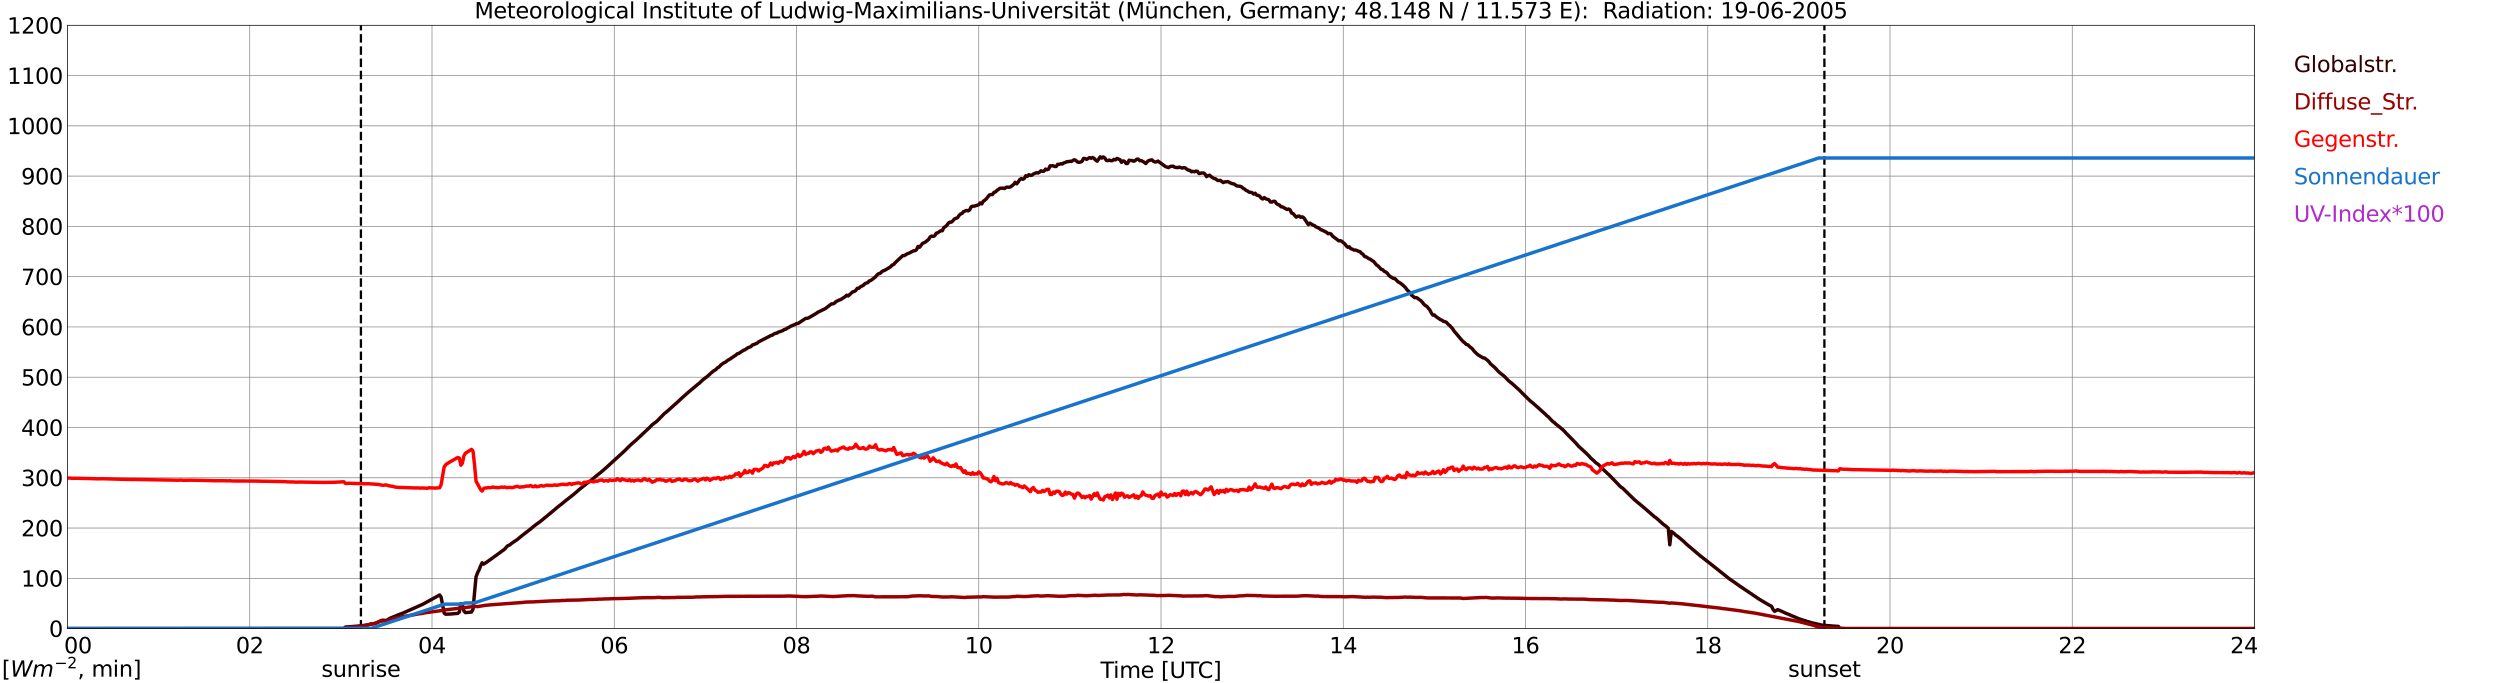 <?xml version="1.0" encoding="utf-8" standalone="no"?>
<!DOCTYPE svg PUBLIC "-//W3C//DTD SVG 1.1//EN"
  "http://www.w3.org/Graphics/SVG/1.1/DTD/svg11.dtd">
<svg xmlns:xlink="http://www.w3.org/1999/xlink" width="1085.4pt" height="296.64pt" viewBox="0 0 1085.4 296.64" xmlns="http://www.w3.org/2000/svg" version="1.1">
 <defs>
  <style type="text/css">*{stroke-linejoin: round; stroke-linecap: butt}</style>
 </defs>
 <g id="figure_1">
  <g id="patch_1">
   <path d="M 0 296.64 
L 1085.4 296.64 
L 1085.4 0 
L 0 0 
z
" style="fill: #ffffff"/>
  </g>
  <g id="axes_1">
   <g id="patch_2">
    <path d="M 29.306 272.909 
L 978.814 272.909 
L 978.814 10.976 
L 29.306 10.976 
z
" style="fill: #ffffff"/>
   </g>
   <g id="patch_3">
    <path d="M 978.814 272.909 
L 978.814 272.909 
L 978.814 10.976 
L 978.814 10.976 
z
" clip-path="url(#p98a234b07a)" style="fill: #d3d3d3; opacity: 0.25; stroke: #d3d3d3; stroke-linejoin: miter"/>
   </g>
   <g id="matplotlib.axis_1">
    <g id="xtick_1">
     <g id="line2d_1">
      <path d="M 29.306 272.909 
L 29.306 10.976 
" clip-path="url(#p98a234b07a)" style="fill: none; stroke: #808080; stroke-width: 0.3; stroke-linecap: square"/>
     </g>
     <g id="line2d_2"/>
     <g id="text_1">
      <!--    00 -->
      <g transform="translate(18.733 283.627) scale(0.095 -0.095)">
       <defs>
        <path id="DejaVuSans-20" transform="scale(0.016)"/>
        <path id="DejaVuSans-30" d="M 2034 4250 
Q 1547 4250 1301 3770 
Q 1056 3291 1056 2328 
Q 1056 1369 1301 889 
Q 1547 409 2034 409 
Q 2525 409 2770 889 
Q 3016 1369 3016 2328 
Q 3016 3291 2770 3770 
Q 2525 4250 2034 4250 
z
M 2034 4750 
Q 2819 4750 3233 4129 
Q 3647 3509 3647 2328 
Q 3647 1150 3233 529 
Q 2819 -91 2034 -91 
Q 1250 -91 836 529 
Q 422 1150 422 2328 
Q 422 3509 836 4129 
Q 1250 4750 2034 4750 
z
" transform="scale(0.016)"/>
       </defs>
       <use xlink:href="#DejaVuSans-20"/>
       <use xlink:href="#DejaVuSans-20" transform="translate(31.787 0)"/>
       <use xlink:href="#DejaVuSans-20" transform="translate(63.574 0)"/>
       <use xlink:href="#DejaVuSans-30" transform="translate(95.361 0)"/>
       <use xlink:href="#DejaVuSans-30" transform="translate(158.984 0)"/>
      </g>
     </g>
    </g>
    <g id="xtick_2">
     <g id="line2d_3">
      <path d="M 108.431 272.909 
L 108.431 10.976 
" clip-path="url(#p98a234b07a)" style="fill: none; stroke: #808080; stroke-width: 0.3; stroke-linecap: square"/>
     </g>
     <g id="line2d_4"/>
     <g id="text_2">
      <!-- 02 -->
      <g transform="translate(102.387 283.627) scale(0.095 -0.095)">
       <defs>
        <path id="DejaVuSans-32" d="M 1228 531 
L 3431 531 
L 3431 0 
L 469 0 
L 469 531 
Q 828 903 1448 1529 
Q 2069 2156 2228 2338 
Q 2531 2678 2651 2914 
Q 2772 3150 2772 3378 
Q 2772 3750 2511 3984 
Q 2250 4219 1831 4219 
Q 1534 4219 1204 4116 
Q 875 4013 500 3803 
L 500 4441 
Q 881 4594 1212 4672 
Q 1544 4750 1819 4750 
Q 2544 4750 2975 4387 
Q 3406 4025 3406 3419 
Q 3406 3131 3298 2873 
Q 3191 2616 2906 2266 
Q 2828 2175 2409 1742 
Q 1991 1309 1228 531 
z
" transform="scale(0.016)"/>
       </defs>
       <use xlink:href="#DejaVuSans-30"/>
       <use xlink:href="#DejaVuSans-32" transform="translate(63.623 0)"/>
      </g>
     </g>
    </g>
    <g id="xtick_3">
     <g id="line2d_5">
      <path d="M 187.557 272.909 
L 187.557 10.976 
" clip-path="url(#p98a234b07a)" style="fill: none; stroke: #808080; stroke-width: 0.3; stroke-linecap: square"/>
     </g>
     <g id="line2d_6"/>
     <g id="text_3">
      <!-- 04 -->
      <g transform="translate(181.513 283.627) scale(0.095 -0.095)">
       <defs>
        <path id="DejaVuSans-34" d="M 2419 4116 
L 825 1625 
L 2419 1625 
L 2419 4116 
z
M 2253 4666 
L 3047 4666 
L 3047 1625 
L 3713 1625 
L 3713 1100 
L 3047 1100 
L 3047 0 
L 2419 0 
L 2419 1100 
L 313 1100 
L 313 1709 
L 2253 4666 
z
" transform="scale(0.016)"/>
       </defs>
       <use xlink:href="#DejaVuSans-30"/>
       <use xlink:href="#DejaVuSans-34" transform="translate(63.623 0)"/>
      </g>
     </g>
    </g>
    <g id="xtick_4">
     <g id="line2d_7">
      <path d="M 266.683 272.909 
L 266.683 10.976 
" clip-path="url(#p98a234b07a)" style="fill: none; stroke: #808080; stroke-width: 0.3; stroke-linecap: square"/>
     </g>
     <g id="line2d_8"/>
     <g id="text_4">
      <!-- 06 -->
      <g transform="translate(260.638 283.627) scale(0.095 -0.095)">
       <defs>
        <path id="DejaVuSans-36" d="M 2113 2584 
Q 1688 2584 1439 2293 
Q 1191 2003 1191 1497 
Q 1191 994 1439 701 
Q 1688 409 2113 409 
Q 2538 409 2786 701 
Q 3034 994 3034 1497 
Q 3034 2003 2786 2293 
Q 2538 2584 2113 2584 
z
M 3366 4563 
L 3366 3988 
Q 3128 4100 2886 4159 
Q 2644 4219 2406 4219 
Q 1781 4219 1451 3797 
Q 1122 3375 1075 2522 
Q 1259 2794 1537 2939 
Q 1816 3084 2150 3084 
Q 2853 3084 3261 2657 
Q 3669 2231 3669 1497 
Q 3669 778 3244 343 
Q 2819 -91 2113 -91 
Q 1303 -91 875 529 
Q 447 1150 447 2328 
Q 447 3434 972 4092 
Q 1497 4750 2381 4750 
Q 2619 4750 2861 4703 
Q 3103 4656 3366 4563 
z
" transform="scale(0.016)"/>
       </defs>
       <use xlink:href="#DejaVuSans-30"/>
       <use xlink:href="#DejaVuSans-36" transform="translate(63.623 0)"/>
      </g>
     </g>
    </g>
    <g id="xtick_5">
     <g id="line2d_9">
      <path d="M 345.808 272.909 
L 345.808 10.976 
" clip-path="url(#p98a234b07a)" style="fill: none; stroke: #808080; stroke-width: 0.3; stroke-linecap: square"/>
     </g>
     <g id="line2d_10"/>
     <g id="text_5">
      <!-- 08 -->
      <g transform="translate(339.764 283.627) scale(0.095 -0.095)">
       <defs>
        <path id="DejaVuSans-38" d="M 2034 2216 
Q 1584 2216 1326 1975 
Q 1069 1734 1069 1313 
Q 1069 891 1326 650 
Q 1584 409 2034 409 
Q 2484 409 2743 651 
Q 3003 894 3003 1313 
Q 3003 1734 2745 1975 
Q 2488 2216 2034 2216 
z
M 1403 2484 
Q 997 2584 770 2862 
Q 544 3141 544 3541 
Q 544 4100 942 4425 
Q 1341 4750 2034 4750 
Q 2731 4750 3128 4425 
Q 3525 4100 3525 3541 
Q 3525 3141 3298 2862 
Q 3072 2584 2669 2484 
Q 3125 2378 3379 2068 
Q 3634 1759 3634 1313 
Q 3634 634 3220 271 
Q 2806 -91 2034 -91 
Q 1263 -91 848 271 
Q 434 634 434 1313 
Q 434 1759 690 2068 
Q 947 2378 1403 2484 
z
M 1172 3481 
Q 1172 3119 1398 2916 
Q 1625 2713 2034 2713 
Q 2441 2713 2670 2916 
Q 2900 3119 2900 3481 
Q 2900 3844 2670 4047 
Q 2441 4250 2034 4250 
Q 1625 4250 1398 4047 
Q 1172 3844 1172 3481 
z
" transform="scale(0.016)"/>
       </defs>
       <use xlink:href="#DejaVuSans-30"/>
       <use xlink:href="#DejaVuSans-38" transform="translate(63.623 0)"/>
      </g>
     </g>
    </g>
    <g id="xtick_6">
     <g id="line2d_11">
      <path d="M 424.934 272.909 
L 424.934 10.976 
" clip-path="url(#p98a234b07a)" style="fill: none; stroke: #808080; stroke-width: 0.3; stroke-linecap: square"/>
     </g>
     <g id="line2d_12"/>
     <g id="text_6">
      <!-- 10 -->
      <g transform="translate(418.89 283.627) scale(0.095 -0.095)">
       <defs>
        <path id="DejaVuSans-31" d="M 794 531 
L 1825 531 
L 1825 4091 
L 703 3866 
L 703 4441 
L 1819 4666 
L 2450 4666 
L 2450 531 
L 3481 531 
L 3481 0 
L 794 0 
L 794 531 
z
" transform="scale(0.016)"/>
       </defs>
       <use xlink:href="#DejaVuSans-31"/>
       <use xlink:href="#DejaVuSans-30" transform="translate(63.623 0)"/>
      </g>
     </g>
    </g>
    <g id="xtick_7">
     <g id="line2d_13">
      <path d="M 504.06 272.909 
L 504.06 10.976 
" clip-path="url(#p98a234b07a)" style="fill: none; stroke: #808080; stroke-width: 0.3; stroke-linecap: square"/>
     </g>
     <g id="line2d_14"/>
     <g id="text_7">
      <!-- 12 -->
      <g transform="translate(498.015 283.627) scale(0.095 -0.095)">
       <use xlink:href="#DejaVuSans-31"/>
       <use xlink:href="#DejaVuSans-32" transform="translate(63.623 0)"/>
      </g>
     </g>
    </g>
    <g id="xtick_8">
     <g id="line2d_15">
      <path d="M 583.185 272.909 
L 583.185 10.976 
" clip-path="url(#p98a234b07a)" style="fill: none; stroke: #808080; stroke-width: 0.3; stroke-linecap: square"/>
     </g>
     <g id="line2d_16"/>
     <g id="text_8">
      <!-- 14 -->
      <g transform="translate(577.141 283.627) scale(0.095 -0.095)">
       <use xlink:href="#DejaVuSans-31"/>
       <use xlink:href="#DejaVuSans-34" transform="translate(63.623 0)"/>
      </g>
     </g>
    </g>
    <g id="xtick_9">
     <g id="line2d_17">
      <path d="M 662.311 272.909 
L 662.311 10.976 
" clip-path="url(#p98a234b07a)" style="fill: none; stroke: #808080; stroke-width: 0.3; stroke-linecap: square"/>
     </g>
     <g id="line2d_18"/>
     <g id="text_9">
      <!-- 16 -->
      <g transform="translate(656.267 283.627) scale(0.095 -0.095)">
       <use xlink:href="#DejaVuSans-31"/>
       <use xlink:href="#DejaVuSans-36" transform="translate(63.623 0)"/>
      </g>
     </g>
    </g>
    <g id="xtick_10">
     <g id="line2d_19">
      <path d="M 741.437 272.909 
L 741.437 10.976 
" clip-path="url(#p98a234b07a)" style="fill: none; stroke: #808080; stroke-width: 0.3; stroke-linecap: square"/>
     </g>
     <g id="line2d_20"/>
     <g id="text_10">
      <!-- 18 -->
      <g transform="translate(735.392 283.627) scale(0.095 -0.095)">
       <use xlink:href="#DejaVuSans-31"/>
       <use xlink:href="#DejaVuSans-38" transform="translate(63.623 0)"/>
      </g>
     </g>
    </g>
    <g id="xtick_11">
     <g id="line2d_21">
      <path d="M 820.562 272.909 
L 820.562 10.976 
" clip-path="url(#p98a234b07a)" style="fill: none; stroke: #808080; stroke-width: 0.3; stroke-linecap: square"/>
     </g>
     <g id="line2d_22"/>
     <g id="text_11">
      <!-- 20 -->
      <g transform="translate(814.518 283.627) scale(0.095 -0.095)">
       <use xlink:href="#DejaVuSans-32"/>
       <use xlink:href="#DejaVuSans-30" transform="translate(63.623 0)"/>
      </g>
     </g>
    </g>
    <g id="xtick_12">
     <g id="line2d_23">
      <path d="M 899.688 272.909 
L 899.688 10.976 
" clip-path="url(#p98a234b07a)" style="fill: none; stroke: #808080; stroke-width: 0.3; stroke-linecap: square"/>
     </g>
     <g id="line2d_24"/>
     <g id="text_12">
      <!-- 22 -->
      <g transform="translate(893.644 283.627) scale(0.095 -0.095)">
       <use xlink:href="#DejaVuSans-32"/>
       <use xlink:href="#DejaVuSans-32" transform="translate(63.623 0)"/>
      </g>
     </g>
    </g>
    <g id="xtick_13">
     <g id="line2d_25">
      <path d="M 978.814 272.909 
L 978.814 10.976 
" clip-path="url(#p98a234b07a)" style="fill: none; stroke: #808080; stroke-width: 0.3; stroke-linecap: square"/>
     </g>
     <g id="line2d_26"/>
     <g id="text_13">
      <!-- 24    -->
      <g transform="translate(968.241 283.627) scale(0.095 -0.095)">
       <use xlink:href="#DejaVuSans-32"/>
       <use xlink:href="#DejaVuSans-34" transform="translate(63.623 0)"/>
       <use xlink:href="#DejaVuSans-20" transform="translate(127.246 0)"/>
       <use xlink:href="#DejaVuSans-20" transform="translate(159.033 0)"/>
       <use xlink:href="#DejaVuSans-20" transform="translate(190.82 0)"/>
      </g>
     </g>
    </g>
    <g id="text_14">
     <!-- Time [UTC] -->
     <g transform="translate(477.806 294.322) scale(0.095 -0.095)">
      <defs>
       <path id="DejaVuSans-54" d="M -19 4666 
L 3928 4666 
L 3928 4134 
L 2272 4134 
L 2272 0 
L 1638 0 
L 1638 4134 
L -19 4134 
L -19 4666 
z
" transform="scale(0.016)"/>
       <path id="DejaVuSans-69" d="M 603 3500 
L 1178 3500 
L 1178 0 
L 603 0 
L 603 3500 
z
M 603 4863 
L 1178 4863 
L 1178 4134 
L 603 4134 
L 603 4863 
z
" transform="scale(0.016)"/>
       <path id="DejaVuSans-6d" d="M 3328 2828 
Q 3544 3216 3844 3400 
Q 4144 3584 4550 3584 
Q 5097 3584 5394 3201 
Q 5691 2819 5691 2113 
L 5691 0 
L 5113 0 
L 5113 2094 
Q 5113 2597 4934 2840 
Q 4756 3084 4391 3084 
Q 3944 3084 3684 2787 
Q 3425 2491 3425 1978 
L 3425 0 
L 2847 0 
L 2847 2094 
Q 2847 2600 2669 2842 
Q 2491 3084 2119 3084 
Q 1678 3084 1418 2786 
Q 1159 2488 1159 1978 
L 1159 0 
L 581 0 
L 581 3500 
L 1159 3500 
L 1159 2956 
Q 1356 3278 1631 3431 
Q 1906 3584 2284 3584 
Q 2666 3584 2933 3390 
Q 3200 3197 3328 2828 
z
" transform="scale(0.016)"/>
       <path id="DejaVuSans-65" d="M 3597 1894 
L 3597 1613 
L 953 1613 
Q 991 1019 1311 708 
Q 1631 397 2203 397 
Q 2534 397 2845 478 
Q 3156 559 3463 722 
L 3463 178 
Q 3153 47 2828 -22 
Q 2503 -91 2169 -91 
Q 1331 -91 842 396 
Q 353 884 353 1716 
Q 353 2575 817 3079 
Q 1281 3584 2069 3584 
Q 2775 3584 3186 3129 
Q 3597 2675 3597 1894 
z
M 3022 2063 
Q 3016 2534 2758 2815 
Q 2500 3097 2075 3097 
Q 1594 3097 1305 2825 
Q 1016 2553 972 2059 
L 3022 2063 
z
" transform="scale(0.016)"/>
       <path id="DejaVuSans-5b" d="M 550 4863 
L 1875 4863 
L 1875 4416 
L 1125 4416 
L 1125 -397 
L 1875 -397 
L 1875 -844 
L 550 -844 
L 550 4863 
z
" transform="scale(0.016)"/>
       <path id="DejaVuSans-55" d="M 556 4666 
L 1191 4666 
L 1191 1831 
Q 1191 1081 1462 751 
Q 1734 422 2344 422 
Q 2950 422 3222 751 
Q 3494 1081 3494 1831 
L 3494 4666 
L 4128 4666 
L 4128 1753 
Q 4128 841 3676 375 
Q 3225 -91 2344 -91 
Q 1459 -91 1007 375 
Q 556 841 556 1753 
L 556 4666 
z
" transform="scale(0.016)"/>
       <path id="DejaVuSans-43" d="M 4122 4306 
L 4122 3641 
Q 3803 3938 3442 4084 
Q 3081 4231 2675 4231 
Q 1875 4231 1450 3742 
Q 1025 3253 1025 2328 
Q 1025 1406 1450 917 
Q 1875 428 2675 428 
Q 3081 428 3442 575 
Q 3803 722 4122 1019 
L 4122 359 
Q 3791 134 3420 21 
Q 3050 -91 2638 -91 
Q 1578 -91 968 557 
Q 359 1206 359 2328 
Q 359 3453 968 4101 
Q 1578 4750 2638 4750 
Q 3056 4750 3426 4639 
Q 3797 4528 4122 4306 
z
" transform="scale(0.016)"/>
       <path id="DejaVuSans-5d" d="M 1947 4863 
L 1947 -844 
L 622 -844 
L 622 -397 
L 1369 -397 
L 1369 4416 
L 622 4416 
L 622 4863 
L 1947 4863 
z
" transform="scale(0.016)"/>
      </defs>
      <use xlink:href="#DejaVuSans-54"/>
      <use xlink:href="#DejaVuSans-69" transform="translate(57.959 0)"/>
      <use xlink:href="#DejaVuSans-6d" transform="translate(85.742 0)"/>
      <use xlink:href="#DejaVuSans-65" transform="translate(183.154 0)"/>
      <use xlink:href="#DejaVuSans-20" transform="translate(244.678 0)"/>
      <use xlink:href="#DejaVuSans-5b" transform="translate(276.465 0)"/>
      <use xlink:href="#DejaVuSans-55" transform="translate(315.479 0)"/>
      <use xlink:href="#DejaVuSans-54" transform="translate(388.672 0)"/>
      <use xlink:href="#DejaVuSans-43" transform="translate(443.881 0)"/>
      <use xlink:href="#DejaVuSans-5d" transform="translate(513.705 0)"/>
     </g>
    </g>
   </g>
   <g id="matplotlib.axis_2">
    <g id="ytick_1">
     <g id="line2d_27">
      <path d="M 29.306 272.909 
L 978.814 272.909 
" clip-path="url(#p98a234b07a)" style="fill: none; stroke: #808080; stroke-width: 0.3; stroke-linecap: square"/>
     </g>
     <g id="line2d_28"/>
     <g id="text_15">
      <!-- 0 -->
      <g transform="translate(21.261 276.518) scale(0.095 -0.095)">
       <use xlink:href="#DejaVuSans-30"/>
      </g>
     </g>
    </g>
    <g id="ytick_2">
     <g id="line2d_29">
      <path d="M 29.306 251.081 
L 978.814 251.081 
" clip-path="url(#p98a234b07a)" style="fill: none; stroke: #808080; stroke-width: 0.3; stroke-linecap: square"/>
     </g>
     <g id="line2d_30"/>
     <g id="text_16">
      <!-- 100 -->
      <g transform="translate(9.173 254.69) scale(0.095 -0.095)">
       <use xlink:href="#DejaVuSans-31"/>
       <use xlink:href="#DejaVuSans-30" transform="translate(63.623 0)"/>
       <use xlink:href="#DejaVuSans-30" transform="translate(127.246 0)"/>
      </g>
     </g>
    </g>
    <g id="ytick_3">
     <g id="line2d_31">
      <path d="M 29.306 229.253 
L 978.814 229.253 
" clip-path="url(#p98a234b07a)" style="fill: none; stroke: #808080; stroke-width: 0.3; stroke-linecap: square"/>
     </g>
     <g id="line2d_32"/>
     <g id="text_17">
      <!-- 200 -->
      <g transform="translate(9.173 232.863) scale(0.095 -0.095)">
       <use xlink:href="#DejaVuSans-32"/>
       <use xlink:href="#DejaVuSans-30" transform="translate(63.623 0)"/>
       <use xlink:href="#DejaVuSans-30" transform="translate(127.246 0)"/>
      </g>
     </g>
    </g>
    <g id="ytick_4">
     <g id="line2d_33">
      <path d="M 29.306 207.426 
L 978.814 207.426 
" clip-path="url(#p98a234b07a)" style="fill: none; stroke: #808080; stroke-width: 0.3; stroke-linecap: square"/>
     </g>
     <g id="line2d_34"/>
     <g id="text_18">
      <!-- 300 -->
      <g transform="translate(9.173 211.035) scale(0.095 -0.095)">
       <defs>
        <path id="DejaVuSans-33" d="M 2597 2516 
Q 3050 2419 3304 2112 
Q 3559 1806 3559 1356 
Q 3559 666 3084 287 
Q 2609 -91 1734 -91 
Q 1441 -91 1130 -33 
Q 819 25 488 141 
L 488 750 
Q 750 597 1062 519 
Q 1375 441 1716 441 
Q 2309 441 2620 675 
Q 2931 909 2931 1356 
Q 2931 1769 2642 2001 
Q 2353 2234 1838 2234 
L 1294 2234 
L 1294 2753 
L 1863 2753 
Q 2328 2753 2575 2939 
Q 2822 3125 2822 3475 
Q 2822 3834 2567 4026 
Q 2313 4219 1838 4219 
Q 1578 4219 1281 4162 
Q 984 4106 628 3988 
L 628 4550 
Q 988 4650 1302 4700 
Q 1616 4750 1894 4750 
Q 2613 4750 3031 4423 
Q 3450 4097 3450 3541 
Q 3450 3153 3228 2886 
Q 3006 2619 2597 2516 
z
" transform="scale(0.016)"/>
       </defs>
       <use xlink:href="#DejaVuSans-33"/>
       <use xlink:href="#DejaVuSans-30" transform="translate(63.623 0)"/>
       <use xlink:href="#DejaVuSans-30" transform="translate(127.246 0)"/>
      </g>
     </g>
    </g>
    <g id="ytick_5">
     <g id="line2d_35">
      <path d="M 29.306 185.598 
L 978.814 185.598 
" clip-path="url(#p98a234b07a)" style="fill: none; stroke: #808080; stroke-width: 0.3; stroke-linecap: square"/>
     </g>
     <g id="line2d_36"/>
     <g id="text_19">
      <!-- 400 -->
      <g transform="translate(9.173 189.207) scale(0.095 -0.095)">
       <use xlink:href="#DejaVuSans-34"/>
       <use xlink:href="#DejaVuSans-30" transform="translate(63.623 0)"/>
       <use xlink:href="#DejaVuSans-30" transform="translate(127.246 0)"/>
      </g>
     </g>
    </g>
    <g id="ytick_6">
     <g id="line2d_37">
      <path d="M 29.306 163.77 
L 978.814 163.77 
" clip-path="url(#p98a234b07a)" style="fill: none; stroke: #808080; stroke-width: 0.3; stroke-linecap: square"/>
     </g>
     <g id="line2d_38"/>
     <g id="text_20">
      <!-- 500 -->
      <g transform="translate(9.173 167.379) scale(0.095 -0.095)">
       <defs>
        <path id="DejaVuSans-35" d="M 691 4666 
L 3169 4666 
L 3169 4134 
L 1269 4134 
L 1269 2991 
Q 1406 3038 1543 3061 
Q 1681 3084 1819 3084 
Q 2600 3084 3056 2656 
Q 3513 2228 3513 1497 
Q 3513 744 3044 326 
Q 2575 -91 1722 -91 
Q 1428 -91 1123 -41 
Q 819 9 494 109 
L 494 744 
Q 775 591 1075 516 
Q 1375 441 1709 441 
Q 2250 441 2565 725 
Q 2881 1009 2881 1497 
Q 2881 1984 2565 2268 
Q 2250 2553 1709 2553 
Q 1456 2553 1204 2497 
Q 953 2441 691 2322 
L 691 4666 
z
" transform="scale(0.016)"/>
       </defs>
       <use xlink:href="#DejaVuSans-35"/>
       <use xlink:href="#DejaVuSans-30" transform="translate(63.623 0)"/>
       <use xlink:href="#DejaVuSans-30" transform="translate(127.246 0)"/>
      </g>
     </g>
    </g>
    <g id="ytick_7">
     <g id="line2d_39">
      <path d="M 29.306 141.942 
L 978.814 141.942 
" clip-path="url(#p98a234b07a)" style="fill: none; stroke: #808080; stroke-width: 0.3; stroke-linecap: square"/>
     </g>
     <g id="line2d_40"/>
     <g id="text_21">
      <!-- 600 -->
      <g transform="translate(9.173 145.551) scale(0.095 -0.095)">
       <use xlink:href="#DejaVuSans-36"/>
       <use xlink:href="#DejaVuSans-30" transform="translate(63.623 0)"/>
       <use xlink:href="#DejaVuSans-30" transform="translate(127.246 0)"/>
      </g>
     </g>
    </g>
    <g id="ytick_8">
     <g id="line2d_41">
      <path d="M 29.306 120.114 
L 978.814 120.114 
" clip-path="url(#p98a234b07a)" style="fill: none; stroke: #808080; stroke-width: 0.3; stroke-linecap: square"/>
     </g>
     <g id="line2d_42"/>
     <g id="text_22">
      <!-- 700 -->
      <g transform="translate(9.173 123.724) scale(0.095 -0.095)">
       <defs>
        <path id="DejaVuSans-37" d="M 525 4666 
L 3525 4666 
L 3525 4397 
L 1831 0 
L 1172 0 
L 2766 4134 
L 525 4134 
L 525 4666 
z
" transform="scale(0.016)"/>
       </defs>
       <use xlink:href="#DejaVuSans-37"/>
       <use xlink:href="#DejaVuSans-30" transform="translate(63.623 0)"/>
       <use xlink:href="#DejaVuSans-30" transform="translate(127.246 0)"/>
      </g>
     </g>
    </g>
    <g id="ytick_9">
     <g id="line2d_43">
      <path d="M 29.306 98.287 
L 978.814 98.287 
" clip-path="url(#p98a234b07a)" style="fill: none; stroke: #808080; stroke-width: 0.3; stroke-linecap: square"/>
     </g>
     <g id="line2d_44"/>
     <g id="text_23">
      <!-- 800 -->
      <g transform="translate(9.173 101.896) scale(0.095 -0.095)">
       <use xlink:href="#DejaVuSans-38"/>
       <use xlink:href="#DejaVuSans-30" transform="translate(63.623 0)"/>
       <use xlink:href="#DejaVuSans-30" transform="translate(127.246 0)"/>
      </g>
     </g>
    </g>
    <g id="ytick_10">
     <g id="line2d_45">
      <path d="M 29.306 76.459 
L 978.814 76.459 
" clip-path="url(#p98a234b07a)" style="fill: none; stroke: #808080; stroke-width: 0.3; stroke-linecap: square"/>
     </g>
     <g id="line2d_46"/>
     <g id="text_24">
      <!-- 900 -->
      <g transform="translate(9.173 80.068) scale(0.095 -0.095)">
       <defs>
        <path id="DejaVuSans-39" d="M 703 97 
L 703 672 
Q 941 559 1184 500 
Q 1428 441 1663 441 
Q 2288 441 2617 861 
Q 2947 1281 2994 2138 
Q 2813 1869 2534 1725 
Q 2256 1581 1919 1581 
Q 1219 1581 811 2004 
Q 403 2428 403 3163 
Q 403 3881 828 4315 
Q 1253 4750 1959 4750 
Q 2769 4750 3195 4129 
Q 3622 3509 3622 2328 
Q 3622 1225 3098 567 
Q 2575 -91 1691 -91 
Q 1453 -91 1209 -44 
Q 966 3 703 97 
z
M 1959 2075 
Q 2384 2075 2632 2365 
Q 2881 2656 2881 3163 
Q 2881 3666 2632 3958 
Q 2384 4250 1959 4250 
Q 1534 4250 1286 3958 
Q 1038 3666 1038 3163 
Q 1038 2656 1286 2365 
Q 1534 2075 1959 2075 
z
" transform="scale(0.016)"/>
       </defs>
       <use xlink:href="#DejaVuSans-39"/>
       <use xlink:href="#DejaVuSans-30" transform="translate(63.623 0)"/>
       <use xlink:href="#DejaVuSans-30" transform="translate(127.246 0)"/>
      </g>
     </g>
    </g>
    <g id="ytick_11">
     <g id="line2d_47">
      <path d="M 29.306 54.631 
L 978.814 54.631 
" clip-path="url(#p98a234b07a)" style="fill: none; stroke: #808080; stroke-width: 0.3; stroke-linecap: square"/>
     </g>
     <g id="line2d_48"/>
     <g id="text_25">
      <!-- 1000 -->
      <g transform="translate(3.128 58.24) scale(0.095 -0.095)">
       <use xlink:href="#DejaVuSans-31"/>
       <use xlink:href="#DejaVuSans-30" transform="translate(63.623 0)"/>
       <use xlink:href="#DejaVuSans-30" transform="translate(127.246 0)"/>
       <use xlink:href="#DejaVuSans-30" transform="translate(190.869 0)"/>
      </g>
     </g>
    </g>
    <g id="ytick_12">
     <g id="line2d_49">
      <path d="M 29.306 32.803 
L 978.814 32.803 
" clip-path="url(#p98a234b07a)" style="fill: none; stroke: #808080; stroke-width: 0.3; stroke-linecap: square"/>
     </g>
     <g id="line2d_50"/>
     <g id="text_26">
      <!-- 1100 -->
      <g transform="translate(3.128 36.413) scale(0.095 -0.095)">
       <use xlink:href="#DejaVuSans-31"/>
       <use xlink:href="#DejaVuSans-31" transform="translate(63.623 0)"/>
       <use xlink:href="#DejaVuSans-30" transform="translate(127.246 0)"/>
       <use xlink:href="#DejaVuSans-30" transform="translate(190.869 0)"/>
      </g>
     </g>
    </g>
    <g id="ytick_13">
     <g id="line2d_51">
      <path d="M 29.306 10.976 
L 978.814 10.976 
" clip-path="url(#p98a234b07a)" style="fill: none; stroke: #808080; stroke-width: 0.3; stroke-linecap: square"/>
     </g>
     <g id="line2d_52"/>
     <g id="text_27">
      <!-- 1200 -->
      <g transform="translate(3.128 14.585) scale(0.095 -0.095)">
       <use xlink:href="#DejaVuSans-31"/>
       <use xlink:href="#DejaVuSans-32" transform="translate(63.623 0)"/>
       <use xlink:href="#DejaVuSans-30" transform="translate(127.246 0)"/>
       <use xlink:href="#DejaVuSans-30" transform="translate(190.869 0)"/>
      </g>
     </g>
    </g>
   </g>
   <g id="line2d_53">
    <path d="M 156.698 272.909 
L 156.698 10.976 
" clip-path="url(#p98a234b07a)" style="fill: none; stroke-dasharray: 3.7,1.6; stroke-dashoffset: 0; stroke: #000000"/>
   </g>
   <g id="line2d_54">
    <path d="M 792.077 272.909 
L 792.077 10.976 
" clip-path="url(#p98a234b07a)" style="fill: none; stroke-dasharray: 3.7,1.6; stroke-dashoffset: 0; stroke: #000000"/>
   </g>
   <g id="line2d_55">
    <path d="M 29.306 272.909 
L 149.313 272.909 
L 149.972 272.241 
L 156.566 271.748 
L 159.863 271.256 
L 161.182 270.888 
L 162.501 270.685 
L 163.16 270.521 
L 165.798 269.333 
L 166.457 269.25 
L 167.116 269.373 
L 167.776 269.333 
L 168.435 269.004 
L 169.094 268.513 
L 173.71 266.629 
L 175.029 266.138 
L 183.601 262.329 
L 190.854 258.317 
L 191.513 259.258 
L 192.832 266.179 
L 193.492 266.67 
L 195.47 266.587 
L 198.767 266.302 
L 199.426 265.727 
L 200.085 262.084 
L 200.745 262.656 
L 201.404 265.236 
L 202.063 265.974 
L 204.701 265.727 
L 205.36 264.459 
L 206.679 250.413 
L 207.339 248.693 
L 207.998 247.381 
L 208.657 245.703 
L 209.317 244.352 
L 209.976 244.926 
L 211.295 244.066 
L 215.251 241.239 
L 219.207 238.331 
L 219.867 237.471 
L 220.526 236.897 
L 221.186 236.653 
L 222.504 235.629 
L 224.482 234.317 
L 226.461 232.68 
L 230.417 229.609 
L 231.736 228.502 
L 233.054 227.479 
L 234.373 226.577 
L 237.011 224.408 
L 240.967 221.131 
L 242.286 219.985 
L 243.604 219.001 
L 245.583 217.364 
L 248.88 214.784 
L 250.198 213.677 
L 251.517 212.49 
L 255.473 209.377 
L 256.792 208.395 
L 259.43 206.184 
L 260.748 205.16 
L 262.067 204.014 
L 263.386 202.866 
L 269.98 196.846 
L 271.298 195.617 
L 273.277 193.652 
L 274.595 192.423 
L 275.914 191.317 
L 281.849 185.748 
L 283.167 184.397 
L 285.145 182.922 
L 288.442 179.565 
L 289.761 178.499 
L 294.377 174.363 
L 296.355 172.521 
L 298.992 170.185 
L 302.949 166.87 
L 303.608 166.378 
L 304.927 165.108 
L 306.246 164.043 
L 306.905 163.593 
L 309.543 161.218 
L 310.861 160.398 
L 311.521 159.701 
L 312.18 159.335 
L 312.839 158.597 
L 314.158 157.573 
L 314.818 157.326 
L 316.136 156.303 
L 316.796 155.975 
L 318.774 154.624 
L 319.433 154.214 
L 320.093 153.6 
L 320.752 153.437 
L 322.73 152.125 
L 323.39 151.88 
L 324.708 150.979 
L 326.027 150.488 
L 326.686 149.75 
L 327.346 149.586 
L 328.665 149.014 
L 329.324 148.44 
L 333.94 146.066 
L 334.599 145.697 
L 335.258 145.533 
L 335.918 145.042 
L 336.577 144.754 
L 337.236 144.631 
L 337.896 144.221 
L 339.874 143.525 
L 340.533 143.034 
L 341.193 142.911 
L 341.852 142.42 
L 342.512 142.134 
L 343.171 141.682 
L 345.149 140.864 
L 345.808 140.495 
L 346.468 140.454 
L 349.765 138.242 
L 350.424 138.201 
L 351.083 137.998 
L 354.38 136.073 
L 355.04 135.582 
L 358.337 133.984 
L 359.655 132.96 
L 360.974 131.936 
L 361.634 131.936 
L 362.293 131.609 
L 362.952 130.954 
L 364.271 130.297 
L 364.93 130.094 
L 366.249 129.234 
L 366.909 128.824 
L 367.568 128.169 
L 368.227 128.496 
L 369.546 127.309 
L 370.206 126.693 
L 370.865 126.571 
L 371.524 126.121 
L 372.184 125.179 
L 372.843 125.179 
L 373.502 124.565 
L 374.821 123.869 
L 375.481 123.173 
L 376.799 122.64 
L 377.459 121.944 
L 378.118 121.738 
L 380.096 120.224 
L 380.756 119.364 
L 381.415 118.831 
L 382.074 118.709 
L 382.734 118.054 
L 383.393 117.563 
L 384.053 117.399 
L 386.69 115.801 
L 387.349 115.064 
L 388.009 114.858 
L 388.668 114.04 
L 391.965 110.969 
L 392.624 110.969 
L 393.943 110.15 
L 394.603 109.945 
L 396.581 108.921 
L 397.24 108.838 
L 397.899 108.43 
L 398.559 106.996 
L 399.218 107.365 
L 400.537 105.645 
L 401.196 105.398 
L 401.856 105.029 
L 403.175 103.925 
L 403.834 102.86 
L 404.493 102.491 
L 405.153 102.654 
L 405.812 102.369 
L 406.471 101.262 
L 407.131 101.059 
L 408.45 100.157 
L 409.109 100.199 
L 409.768 98.806 
L 410.428 98.396 
L 411.087 97.822 
L 411.746 96.881 
L 412.406 96.431 
L 413.065 96.431 
L 413.725 95.816 
L 414.384 95.039 
L 415.703 94.545 
L 416.362 93.563 
L 417.022 92.908 
L 417.681 92.662 
L 418.34 91.885 
L 419.659 91.352 
L 420.318 91.557 
L 420.978 91.147 
L 421.637 89.796 
L 422.297 89.51 
L 422.956 89.51 
L 424.275 89.099 
L 424.934 88.894 
L 425.593 88.076 
L 426.253 88.525 
L 426.912 87.338 
L 427.572 86.93 
L 428.231 86.314 
L 429.55 84.636 
L 430.209 84.472 
L 430.869 84.472 
L 431.528 83.531 
L 432.187 83.326 
L 432.847 82.671 
L 434.165 81.728 
L 435.484 81.687 
L 436.144 81.85 
L 436.803 81.318 
L 437.462 81.237 
L 438.122 81.318 
L 438.781 81.115 
L 440.1 80.05 
L 440.759 79.148 
L 441.419 79.803 
L 442.078 78.984 
L 442.737 77.961 
L 443.397 77.55 
L 444.056 77.838 
L 444.716 77.47 
L 445.375 76.282 
L 446.034 76.568 
L 446.694 75.83 
L 447.353 76.158 
L 448.012 76.077 
L 448.672 75.544 
L 449.991 74.97 
L 450.65 75.134 
L 451.309 74.726 
L 451.969 74.152 
L 452.628 74.398 
L 453.287 74.274 
L 453.947 73.414 
L 454.606 73.702 
L 455.266 73.414 
L 455.925 71.982 
L 456.584 72.024 
L 457.244 71.941 
L 457.903 72.31 
L 458.563 72.268 
L 459.222 71.327 
L 459.881 71.367 
L 460.541 71.081 
L 461.2 71.203 
L 461.859 70.712 
L 462.519 70.548 
L 463.178 70.179 
L 463.838 70.179 
L 464.497 70.015 
L 465.156 70.098 
L 465.816 69.647 
L 466.475 69.361 
L 467.134 69.688 
L 467.794 70.343 
L 468.453 70.467 
L 469.113 70.343 
L 469.772 70.057 
L 470.431 68.787 
L 471.091 68.828 
L 471.75 69.197 
L 473.069 68.418 
L 473.728 68.706 
L 474.388 68.378 
L 475.047 68.787 
L 475.706 69.524 
L 476.366 69.974 
L 477.685 68.09 
L 478.344 68.623 
L 479.003 68.132 
L 479.663 68.623 
L 480.322 69.607 
L 480.981 69.771 
L 481.641 69.483 
L 482.3 69.771 
L 482.96 69.729 
L 483.619 69.197 
L 484.278 69.402 
L 484.938 68.787 
L 486.256 69.319 
L 486.916 70.467 
L 487.575 69.852 
L 488.235 70.057 
L 488.894 70.998 
L 489.553 70.958 
L 490.213 69.566 
L 490.872 69.688 
L 491.532 69.688 
L 492.191 70.015 
L 492.85 69.729 
L 493.51 69.114 
L 494.169 69.075 
L 494.828 69.771 
L 495.488 69.729 
L 496.807 70.467 
L 497.466 70.998 
L 498.125 70.221 
L 498.785 69.688 
L 500.103 69.402 
L 500.763 70.015 
L 501.422 70.343 
L 502.082 70.262 
L 502.741 69.935 
L 506.038 72.351 
L 507.357 72.759 
L 508.016 72.268 
L 509.335 72.146 
L 509.994 72.595 
L 511.313 72.801 
L 511.972 72.554 
L 513.291 72.964 
L 513.95 72.801 
L 514.61 72.884 
L 515.269 73.497 
L 515.929 73.866 
L 516.588 73.947 
L 517.247 74.562 
L 517.907 74.398 
L 518.566 74.604 
L 519.226 74.274 
L 519.885 74.398 
L 520.544 75.339 
L 521.863 75.095 
L 522.522 75.095 
L 523.182 75.586 
L 523.841 76.69 
L 524.501 76.241 
L 525.16 76.077 
L 525.819 76.69 
L 527.138 77.55 
L 527.797 77.633 
L 528.457 78.247 
L 529.116 78.41 
L 529.776 78.288 
L 531.094 79.27 
L 531.754 78.943 
L 532.413 78.943 
L 533.073 78.821 
L 534.391 79.517 
L 535.051 79.761 
L 535.71 79.844 
L 537.029 80.746 
L 538.348 80.868 
L 539.007 81.115 
L 539.666 81.728 
L 540.326 82.056 
L 540.985 82.671 
L 541.644 82.916 
L 542.304 83.448 
L 542.963 83.49 
L 543.623 83.653 
L 544.282 84.267 
L 544.941 83.898 
L 545.601 84.719 
L 546.26 84.841 
L 546.919 85.168 
L 547.579 86.028 
L 548.238 86.397 
L 548.898 85.782 
L 549.557 86.314 
L 550.876 86.725 
L 551.535 87.668 
L 552.195 87.748 
L 552.854 87.379 
L 553.513 87.421 
L 554.173 88.362 
L 554.832 88.813 
L 555.491 89.019 
L 556.151 89.754 
L 556.81 89.837 
L 558.788 90.942 
L 559.448 90.739 
L 560.107 91.105 
L 560.766 92.498 
L 561.426 92.745 
L 562.745 94.259 
L 563.404 93.932 
L 564.063 93.81 
L 564.723 94.342 
L 565.382 94.137 
L 566.042 94.545 
L 568.02 97.494 
L 568.679 96.881 
L 569.998 97.7 
L 570.657 97.946 
L 571.317 98.479 
L 572.635 99.051 
L 573.295 99.625 
L 574.613 100.199 
L 575.932 100.854 
L 576.592 101.467 
L 577.251 101.345 
L 577.91 101.589 
L 578.57 102.532 
L 579.889 103.514 
L 581.207 104.538 
L 581.867 104.499 
L 582.526 104.743 
L 583.845 105.889 
L 584.504 106.749 
L 585.164 107.365 
L 585.823 107.16 
L 586.482 107.978 
L 587.142 108.183 
L 587.801 108.552 
L 588.46 108.552 
L 589.12 108.757 
L 589.779 109.085 
L 590.439 109.249 
L 591.098 109.986 
L 591.757 110.395 
L 592.417 111.338 
L 593.076 111.501 
L 594.395 112.361 
L 595.054 112.606 
L 595.714 113.138 
L 596.373 113.507 
L 597.692 115.105 
L 598.351 115.513 
L 599.67 116.947 
L 600.329 117.111 
L 600.989 117.807 
L 601.648 118.093 
L 602.307 118.626 
L 602.967 119.527 
L 603.626 120.101 
L 604.945 120.878 
L 605.604 120.961 
L 606.923 122.313 
L 608.242 123.09 
L 609.561 124.238 
L 610.22 124.893 
L 610.879 125.833 
L 612.198 127.062 
L 612.858 128.127 
L 614.176 129.234 
L 614.836 129.193 
L 615.495 129.479 
L 616.154 130.053 
L 616.814 130.463 
L 617.473 131.157 
L 618.133 132.017 
L 618.792 132.633 
L 619.451 133.002 
L 620.77 134.558 
L 621.429 135.868 
L 622.089 136.811 
L 622.748 136.728 
L 623.408 137.424 
L 625.386 138.775 
L 626.045 139.022 
L 626.705 139.513 
L 627.364 139.677 
L 628.023 139.962 
L 628.683 140.742 
L 629.342 141.274 
L 630.661 142.706 
L 631.32 143.771 
L 632.639 145.286 
L 633.958 146.884 
L 635.276 148.357 
L 635.936 148.851 
L 636.595 149.545 
L 637.255 149.669 
L 637.914 150.366 
L 639.233 151.431 
L 639.892 152.33 
L 641.211 153.642 
L 641.87 154.175 
L 643.189 154.952 
L 643.848 155.362 
L 644.508 155.443 
L 645.827 156.425 
L 646.486 157.121 
L 647.145 157.981 
L 649.123 159.701 
L 650.442 161.177 
L 651.102 161.79 
L 652.42 162.814 
L 653.08 163.347 
L 655.058 165.394 
L 656.377 166.418 
L 657.695 167.605 
L 659.674 169.408 
L 660.992 170.759 
L 664.289 173.994 
L 665.608 175.059 
L 670.883 179.77 
L 671.542 180.466 
L 672.202 180.957 
L 674.18 183.046 
L 674.839 183.454 
L 675.499 184.151 
L 676.817 185.133 
L 678.796 186.814 
L 680.114 188.245 
L 682.752 190.908 
L 684.071 192.26 
L 685.389 193.774 
L 686.708 194.962 
L 688.686 196.806 
L 690.005 198.116 
L 690.664 198.893 
L 691.983 200.041 
L 692.643 200.737 
L 693.961 201.678 
L 695.939 203.726 
L 697.258 204.913 
L 697.918 205.609 
L 698.577 206.142 
L 703.193 210.933 
L 703.852 211.549 
L 704.511 211.957 
L 709.786 217.117 
L 713.743 220.393 
L 715.721 222.113 
L 718.358 224.408 
L 719.018 224.818 
L 722.315 227.765 
L 722.974 228.216 
L 724.293 229.321 
L 724.952 236.528 
L 725.612 230.714 
L 726.93 231.696 
L 727.59 232.392 
L 728.249 232.761 
L 730.887 234.972 
L 732.205 236.243 
L 738.14 241.28 
L 742.756 244.884 
L 745.393 246.973 
L 750.668 251.19 
L 751.987 252.092 
L 755.284 254.425 
L 763.856 260.201 
L 767.812 262.534 
L 769.131 263.23 
L 769.79 264.582 
L 770.449 265.4 
L 771.109 265.114 
L 771.768 264.704 
L 772.428 264.909 
L 775.725 266.424 
L 776.384 266.629 
L 777.703 267.244 
L 779.021 267.777 
L 781 268.637 
L 782.978 269.292 
L 783.637 269.456 
L 784.296 269.742 
L 785.615 270.069 
L 786.275 270.316 
L 788.253 270.765 
L 790.89 271.381 
L 792.868 271.584 
L 794.187 271.667 
L 796.165 271.831 
L 798.143 271.953 
L 798.803 272.909 
L 978.154 272.909 
L 978.154 272.909 
" clip-path="url(#p98a234b07a)" style="fill: none; stroke: #330000; stroke-width: 1.5; stroke-linecap: square"/>
   </g>
   <g id="line2d_56">
    <path d="M 29.306 272.909 
L 149.313 272.909 
L 149.972 272.472 
L 154.588 272.136 
L 155.907 271.968 
L 159.204 271.507 
L 161.182 270.877 
L 162.501 270.835 
L 163.16 270.626 
L 164.479 269.997 
L 165.138 269.744 
L 166.457 269.576 
L 167.116 269.744 
L 167.776 269.702 
L 168.435 269.451 
L 169.094 269.071 
L 170.413 268.652 
L 171.732 268.275 
L 176.348 267.478 
L 178.326 267.142 
L 182.282 266.428 
L 182.941 266.387 
L 184.26 266.092 
L 192.832 264.918 
L 193.492 264.75 
L 195.47 264.54 
L 206.02 263.281 
L 207.339 263.364 
L 210.635 262.818 
L 213.273 262.567 
L 226.461 261.6 
L 228.439 261.39 
L 231.736 261.307 
L 233.054 261.222 
L 239.648 260.886 
L 242.945 260.803 
L 244.264 260.677 
L 244.923 260.72 
L 246.242 260.594 
L 251.517 260.508 
L 256.133 260.257 
L 257.451 260.257 
L 259.43 260.174 
L 260.089 260.089 
L 260.748 260.131 
L 262.067 260.048 
L 264.045 260.006 
L 266.023 259.921 
L 268.002 259.88 
L 271.958 259.795 
L 275.914 259.629 
L 277.892 259.544 
L 279.87 259.502 
L 284.486 259.461 
L 285.805 259.334 
L 287.783 259.502 
L 289.761 259.461 
L 293.058 259.417 
L 294.377 259.334 
L 295.696 259.334 
L 300.971 259.293 
L 302.289 259.166 
L 303.608 259.166 
L 306.246 259.083 
L 312.18 258.998 
L 314.818 258.915 
L 340.533 258.83 
L 342.512 258.747 
L 346.468 258.915 
L 347.787 258.998 
L 349.765 259.039 
L 352.402 258.956 
L 353.721 258.871 
L 354.38 258.915 
L 356.359 258.747 
L 361.634 258.998 
L 368.227 258.62 
L 369.546 258.62 
L 370.865 258.579 
L 372.184 258.703 
L 374.162 258.788 
L 376.799 258.915 
L 378.777 258.83 
L 380.096 259.125 
L 393.943 259.083 
L 395.921 258.788 
L 399.218 258.662 
L 401.856 258.747 
L 403.175 258.703 
L 404.493 258.956 
L 407.131 258.998 
L 409.109 259.208 
L 412.406 259.166 
L 413.065 259.083 
L 419 259.417 
L 419.659 259.293 
L 423.615 259.208 
L 424.934 259.125 
L 425.593 259.208 
L 426.912 259.039 
L 431.528 259.249 
L 438.122 259.208 
L 440.1 258.998 
L 440.759 258.998 
L 441.419 258.871 
L 444.716 258.998 
L 446.034 258.956 
L 447.353 258.83 
L 448.672 258.747 
L 450.65 258.662 
L 451.969 258.788 
L 453.287 258.747 
L 454.606 258.62 
L 459.881 258.871 
L 462.519 258.83 
L 464.497 258.62 
L 467.134 258.579 
L 467.794 258.452 
L 471.75 258.662 
L 475.706 258.411 
L 476.366 258.537 
L 480.981 258.326 
L 486.256 258.284 
L 488.235 258.075 
L 488.894 258.158 
L 489.553 258.075 
L 493.51 258.326 
L 494.828 258.243 
L 497.466 258.326 
L 500.103 258.452 
L 500.763 258.411 
L 502.082 258.579 
L 506.038 258.537 
L 507.357 258.452 
L 511.972 258.662 
L 512.632 258.662 
L 513.291 258.788 
L 521.863 258.703 
L 523.841 258.579 
L 527.797 259.039 
L 529.116 258.998 
L 529.776 259.125 
L 533.732 258.915 
L 535.71 258.956 
L 538.348 258.703 
L 540.326 258.62 
L 540.985 258.494 
L 545.601 258.579 
L 546.26 258.662 
L 546.919 258.62 
L 548.238 258.747 
L 551.535 258.83 
L 553.513 258.871 
L 563.404 258.83 
L 565.382 258.662 
L 567.36 258.62 
L 571.317 258.83 
L 571.976 258.788 
L 573.954 258.998 
L 582.526 259.039 
L 583.845 259.125 
L 587.142 258.998 
L 593.076 259.334 
L 593.736 259.249 
L 594.395 259.334 
L 595.714 259.249 
L 599.67 259.293 
L 601.648 259.461 
L 607.582 259.376 
L 608.901 259.293 
L 610.22 259.208 
L 610.879 259.293 
L 612.198 259.249 
L 614.836 259.376 
L 616.814 259.334 
L 619.451 259.585 
L 633.958 259.629 
L 635.276 259.838 
L 643.189 259.417 
L 644.508 259.417 
L 645.167 259.376 
L 647.805 259.67 
L 650.442 259.585 
L 653.08 259.67 
L 660.333 259.753 
L 662.97 259.838 
L 674.839 259.921 
L 678.136 260.089 
L 678.796 260.006 
L 681.433 260.089 
L 688.027 260.131 
L 690.005 260.299 
L 693.961 260.384 
L 695.28 260.384 
L 698.577 260.467 
L 699.236 260.552 
L 699.896 260.508 
L 701.215 260.594 
L 703.852 260.72 
L 705.83 260.677 
L 707.149 260.72 
L 708.468 260.803 
L 720.337 261.475 
L 722.315 261.517 
L 724.952 261.895 
L 725.612 261.768 
L 730.227 262.146 
L 736.162 262.818 
L 738.14 263.027 
L 739.459 263.195 
L 746.052 263.951 
L 746.712 263.994 
L 747.371 264.16 
L 749.349 264.372 
L 755.943 265.252 
L 757.262 265.505 
L 761.878 266.177 
L 781 269.87 
L 787.593 271.549 
L 788.253 271.844 
L 789.572 272.053 
L 790.231 272.304 
L 790.89 272.431 
L 792.209 272.431 
L 794.187 272.514 
L 801.44 272.909 
L 978.154 272.909 
L 978.154 272.909 
" clip-path="url(#p98a234b07a)" style="fill: none; stroke: #990000; stroke-width: 1.5; stroke-linecap: square"/>
   </g>
   <g id="line2d_57">
    <path d="M 29.306 207.565 
L 30.625 207.57 
L 31.284 207.67 
L 32.603 207.639 
L 33.921 207.655 
L 35.9 207.705 
L 37.878 207.74 
L 42.493 207.893 
L 44.472 207.845 
L 55.022 208.141 
L 60.297 208.185 
L 77.441 208.491 
L 78.759 208.425 
L 79.419 208.528 
L 82.716 208.48 
L 84.034 208.504 
L 89.309 208.609 
L 93.925 208.726 
L 97.222 208.718 
L 99.2 208.77 
L 99.86 208.67 
L 100.519 208.814 
L 110.41 208.86 
L 113.707 208.929 
L 117.003 208.973 
L 119.641 209.03 
L 123.597 209.106 
L 124.916 209.215 
L 127.553 209.253 
L 128.213 209.327 
L 130.191 209.281 
L 140.741 209.451 
L 145.357 209.375 
L 149.313 209.161 
L 149.972 209.875 
L 150.632 209.907 
L 151.291 209.798 
L 155.247 209.942 
L 157.226 209.94 
L 157.885 210.062 
L 159.863 210.001 
L 164.479 210.348 
L 165.798 210.639 
L 166.457 210.689 
L 167.116 210.569 
L 167.776 210.569 
L 169.094 210.977 
L 170.413 211.147 
L 171.732 211.501 
L 173.051 211.595 
L 180.304 211.85 
L 181.623 211.824 
L 182.282 211.92 
L 183.601 211.852 
L 185.579 211.99 
L 186.238 211.776 
L 188.876 211.902 
L 190.854 211.763 
L 191.513 210.412 
L 192.832 202.743 
L 193.492 201.783 
L 194.81 200.853 
L 196.788 199.736 
L 198.767 198.622 
L 199.426 198.891 
L 200.085 201.966 
L 200.745 201.085 
L 201.404 197.939 
L 202.063 196.784 
L 204.701 195.097 
L 205.36 195.82 
L 206.02 201.726 
L 206.679 208.901 
L 208.657 212.529 
L 209.317 213.199 
L 209.976 212.099 
L 210.635 211.843 
L 211.295 211.854 
L 211.954 211.675 
L 212.614 211.747 
L 213.273 211.686 
L 213.932 211.433 
L 214.592 211.658 
L 215.251 211.597 
L 215.91 211.743 
L 216.57 211.71 
L 217.889 211.455 
L 218.548 211.582 
L 219.207 211.422 
L 219.867 211.73 
L 221.186 211.612 
L 222.504 211.675 
L 224.482 211.145 
L 225.801 211.579 
L 226.461 211.331 
L 227.12 211.385 
L 228.439 211.069 
L 229.757 211.047 
L 230.417 210.807 
L 231.076 211.219 
L 231.736 211.317 
L 232.395 210.916 
L 233.054 211.326 
L 233.714 211.226 
L 235.033 210.791 
L 235.692 211.034 
L 236.351 210.97 
L 237.011 210.73 
L 237.67 210.615 
L 238.329 210.77 
L 238.989 210.722 
L 239.648 210.796 
L 240.967 210.519 
L 241.626 210.767 
L 242.286 210.571 
L 242.945 210.508 
L 243.604 210.318 
L 244.264 210.261 
L 246.242 210.394 
L 246.901 210.021 
L 247.561 209.968 
L 248.22 210.364 
L 248.88 209.971 
L 249.539 209.971 
L 250.198 209.744 
L 251.517 209.648 
L 252.176 210.016 
L 252.836 210.187 
L 253.495 209.401 
L 254.814 209.366 
L 255.473 209.095 
L 256.133 209.089 
L 256.792 208.901 
L 257.451 209.189 
L 258.111 209.141 
L 258.77 208.803 
L 259.43 208.962 
L 260.089 208.55 
L 261.408 208.373 
L 262.067 208.868 
L 263.386 208.589 
L 264.045 208.881 
L 264.705 208.327 
L 265.364 208.567 
L 266.023 208.563 
L 266.683 208.447 
L 267.342 208.456 
L 268.002 207.842 
L 269.32 208.707 
L 269.98 207.928 
L 271.298 208.375 
L 272.617 208.661 
L 273.277 208.227 
L 273.936 208.814 
L 274.595 208.469 
L 275.255 208.886 
L 275.914 208.497 
L 277.233 208.382 
L 277.892 208.676 
L 278.552 208.737 
L 279.211 208.065 
L 279.87 207.845 
L 280.53 208.349 
L 281.189 208.495 
L 281.849 208.128 
L 283.167 209.346 
L 284.486 208.807 
L 285.145 208.189 
L 285.805 208.358 
L 286.464 208.091 
L 287.124 208.399 
L 287.783 208.358 
L 288.442 208.576 
L 289.102 208.956 
L 290.42 208.392 
L 291.08 208.266 
L 291.739 209.032 
L 292.399 208.781 
L 293.058 208.777 
L 293.717 208.235 
L 295.036 207.993 
L 295.696 208.443 
L 296.355 208.589 
L 297.014 208.148 
L 297.674 208.05 
L 298.333 208.312 
L 298.992 208.713 
L 300.311 208.674 
L 300.971 208.259 
L 301.63 207.984 
L 302.289 208.336 
L 302.949 208.901 
L 303.608 208.403 
L 305.586 207.679 
L 306.246 208.353 
L 306.905 207.602 
L 307.564 207.952 
L 308.224 208.513 
L 308.883 208.192 
L 309.543 207.692 
L 310.202 207.572 
L 310.861 207.829 
L 311.521 207.345 
L 312.18 207.426 
L 312.839 208.179 
L 313.499 207.607 
L 314.158 207.934 
L 314.818 207.172 
L 316.136 207.388 
L 316.796 206.788 
L 317.455 207.314 
L 318.114 206.753 
L 318.774 206.463 
L 319.433 205.703 
L 320.093 205.906 
L 320.752 205.26 
L 321.411 206.812 
L 322.071 205.891 
L 322.73 205.524 
L 323.39 204.252 
L 324.049 205.247 
L 324.708 205.149 
L 325.368 204.402 
L 326.027 204.586 
L 326.686 205.422 
L 327.346 203.822 
L 328.665 203.8 
L 329.324 204.477 
L 329.983 203.907 
L 330.643 203.593 
L 331.302 203.125 
L 331.961 202.056 
L 332.621 202.156 
L 333.28 202.615 
L 333.94 202.017 
L 334.599 201.019 
L 335.258 201.835 
L 335.918 200.921 
L 336.577 201.006 
L 337.236 200.744 
L 337.896 201.2 
L 338.555 200.438 
L 339.215 200.375 
L 339.874 200.679 
L 340.533 200 
L 341.193 198.784 
L 341.852 198.799 
L 342.512 198.703 
L 343.171 199.338 
L 344.49 198.186 
L 345.149 198.688 
L 345.808 197.876 
L 346.468 197.258 
L 347.127 198.195 
L 347.787 197.813 
L 348.446 197.134 
L 349.105 195.959 
L 349.765 197.289 
L 350.424 196.833 
L 351.083 196.848 
L 351.743 196.18 
L 352.402 196.241 
L 353.062 196.955 
L 354.38 195.778 
L 355.04 195.7 
L 355.699 195.475 
L 356.359 196.383 
L 357.018 195.938 
L 357.677 194.785 
L 358.337 194.621 
L 358.996 195.064 
L 359.655 194.146 
L 360.315 195.254 
L 360.974 195.881 
L 362.952 195.329 
L 363.612 195.763 
L 364.271 194.905 
L 366.249 194.065 
L 366.909 194.735 
L 368.227 195.049 
L 368.887 194.429 
L 369.546 194.582 
L 370.206 194.471 
L 370.865 194.03 
L 371.524 192.869 
L 372.843 194.626 
L 373.502 194.741 
L 374.162 194.589 
L 374.821 194.266 
L 375.481 194.925 
L 376.14 194.986 
L 376.799 194.706 
L 377.459 193.646 
L 378.118 194.167 
L 379.437 194.17 
L 380.096 193.109 
L 380.756 194.669 
L 381.415 195.213 
L 382.074 195.401 
L 382.734 195.123 
L 384.053 195.604 
L 384.712 195.691 
L 385.371 195.248 
L 386.69 195.152 
L 387.349 195.431 
L 388.009 194.303 
L 389.328 197.234 
L 389.987 197.14 
L 390.646 196.732 
L 391.306 196.654 
L 391.965 197.832 
L 393.943 197.297 
L 394.603 197.57 
L 395.262 197.345 
L 395.921 197.383 
L 396.581 196.808 
L 397.24 197.156 
L 397.899 197.815 
L 398.559 198.059 
L 399.218 198.535 
L 399.878 198.804 
L 400.537 198.415 
L 401.196 198.895 
L 402.515 197.782 
L 403.175 198.736 
L 403.834 200.257 
L 404.493 199.646 
L 405.153 198.78 
L 406.471 200.327 
L 407.131 200.36 
L 407.79 200.179 
L 408.45 200.89 
L 410.428 201.781 
L 411.087 201.1 
L 411.746 201.877 
L 412.406 202.322 
L 413.065 202.519 
L 413.725 202.069 
L 414.384 202.466 
L 415.043 201.436 
L 415.703 202.907 
L 416.362 203.123 
L 417.022 202.994 
L 418.34 205.083 
L 419 204.402 
L 419.659 205.577 
L 420.318 205.492 
L 420.978 205.583 
L 421.637 206.009 
L 422.297 205.21 
L 422.956 205.904 
L 423.615 205.655 
L 424.275 205.797 
L 424.934 204.907 
L 425.593 205.291 
L 426.253 206.275 
L 426.912 207.552 
L 427.572 207.53 
L 428.231 207.873 
L 428.89 207.989 
L 429.55 208.807 
L 430.209 209.191 
L 430.869 208.604 
L 431.528 206.882 
L 432.187 208.652 
L 432.847 207.679 
L 433.506 209.497 
L 434.165 209.813 
L 435.484 210.147 
L 436.144 209.916 
L 436.803 209.504 
L 438.122 210.069 
L 438.781 209.497 
L 439.44 210.123 
L 440.1 210.141 
L 440.759 210.687 
L 441.419 210.353 
L 442.078 210.577 
L 442.737 211.243 
L 443.397 211.28 
L 444.056 211.743 
L 444.716 210.988 
L 446.034 212.175 
L 447.353 213.459 
L 448.012 212.086 
L 448.672 211.684 
L 449.331 212.789 
L 449.991 213.125 
L 450.65 213.729 
L 451.309 213.574 
L 451.969 213.649 
L 452.628 212.941 
L 453.287 213.409 
L 454.606 212.45 
L 455.266 212.461 
L 455.925 214.635 
L 456.584 214.716 
L 457.244 213.631 
L 457.903 214.162 
L 458.563 213.293 
L 459.222 213.267 
L 459.881 213.389 
L 460.541 214.55 
L 461.2 215.12 
L 461.859 214.869 
L 462.519 213.642 
L 463.178 214.52 
L 463.838 213.895 
L 464.497 214.083 
L 465.156 214.546 
L 465.816 214.699 
L 466.475 216.279 
L 467.134 214.762 
L 467.794 214.059 
L 468.453 214.249 
L 469.772 215.958 
L 470.431 215.521 
L 471.091 216.104 
L 471.75 215.541 
L 472.409 215.585 
L 473.069 215.179 
L 473.728 216.694 
L 475.047 214.347 
L 475.706 215.157 
L 476.366 214.037 
L 477.025 215.567 
L 477.685 216.757 
L 478.344 216.746 
L 479.003 217.069 
L 479.663 215.641 
L 480.322 215.423 
L 480.981 214.96 
L 481.641 216.128 
L 482.3 214.88 
L 482.96 216.855 
L 483.619 215.665 
L 484.278 214.026 
L 484.938 216.739 
L 485.597 214.181 
L 486.256 215.179 
L 486.916 214.107 
L 487.575 214.487 
L 488.235 215.871 
L 488.894 215.393 
L 489.553 215.262 
L 490.213 215.934 
L 491.532 215.266 
L 492.191 214.823 
L 492.85 216.13 
L 493.51 215.382 
L 494.169 216.381 
L 494.828 215.417 
L 495.488 215.216 
L 496.147 213.579 
L 496.807 214.557 
L 497.466 215.011 
L 498.125 215.148 
L 498.785 215.412 
L 499.444 215.225 
L 500.103 216.307 
L 500.763 216.368 
L 501.422 215.144 
L 502.741 214.502 
L 503.4 215.7 
L 504.06 213.642 
L 504.719 214.851 
L 506.038 214.544 
L 506.697 215.812 
L 507.357 215.456 
L 508.016 214.749 
L 509.335 215.098 
L 509.994 214.29 
L 510.654 215.102 
L 511.313 214.345 
L 511.972 214.338 
L 512.632 215.235 
L 513.291 213.264 
L 513.95 213.232 
L 514.61 214.666 
L 515.269 213.243 
L 515.929 214.836 
L 516.588 214.183 
L 517.247 213.849 
L 517.907 214.45 
L 518.566 213.627 
L 519.226 213.371 
L 521.204 214.771 
L 521.863 214.225 
L 523.182 212.269 
L 523.841 212.389 
L 524.501 212.76 
L 525.819 211.374 
L 527.138 214.709 
L 528.457 212.959 
L 529.116 214.144 
L 529.776 212.904 
L 530.435 213.419 
L 531.094 212.985 
L 531.754 213.718 
L 532.413 212.446 
L 533.073 213.262 
L 533.732 212.793 
L 534.391 212.538 
L 535.051 212.736 
L 535.71 213.118 
L 537.029 212.867 
L 537.688 213.433 
L 538.348 212.594 
L 539.007 212.645 
L 539.666 212.466 
L 540.326 212.677 
L 541.644 212.891 
L 542.304 211.472 
L 542.963 212.645 
L 543.623 212.173 
L 544.941 210.08 
L 545.601 211.475 
L 546.26 211.586 
L 546.919 211.42 
L 547.579 211.686 
L 548.898 211.983 
L 549.557 211.424 
L 550.216 212.37 
L 550.876 212.562 
L 552.195 210.211 
L 552.854 211.889 
L 553.513 212.062 
L 554.173 211.712 
L 554.832 211.774 
L 556.151 212.156 
L 556.81 211.632 
L 557.47 211.274 
L 558.129 211.267 
L 558.788 211.558 
L 559.448 211.649 
L 560.107 210.682 
L 560.766 210.204 
L 561.426 210.228 
L 562.085 210.374 
L 562.745 210.357 
L 563.404 209.837 
L 564.063 210.545 
L 564.723 210.968 
L 565.382 210.095 
L 566.042 210.743 
L 566.701 210.538 
L 568.02 208.938 
L 568.679 208.766 
L 569.338 210.283 
L 569.998 209.737 
L 570.657 209.744 
L 571.317 209.621 
L 571.976 210.099 
L 573.295 209.827 
L 573.954 209.397 
L 575.273 209.888 
L 575.932 209.761 
L 576.592 209.482 
L 577.251 208.877 
L 577.91 209.785 
L 578.57 209.163 
L 579.229 209.08 
L 579.889 208.107 
L 580.548 208.425 
L 581.207 208.294 
L 581.867 207.976 
L 582.526 208.043 
L 583.185 208.489 
L 583.845 208.392 
L 584.504 208.836 
L 585.164 208.578 
L 585.823 208.563 
L 586.482 208.82 
L 588.46 208.857 
L 589.12 209.434 
L 589.779 208.495 
L 590.439 208.836 
L 591.098 208.761 
L 591.757 207.864 
L 592.417 207.642 
L 593.736 209.012 
L 594.395 208.947 
L 595.054 209.222 
L 595.714 209.012 
L 596.373 208.993 
L 597.032 207.22 
L 597.692 207.415 
L 598.351 207.268 
L 599.011 208.449 
L 599.67 209.102 
L 600.329 208.886 
L 600.989 207.598 
L 601.648 207.487 
L 602.307 206.803 
L 602.967 207.72 
L 604.286 207.578 
L 604.945 207.986 
L 605.604 208.216 
L 606.264 207.526 
L 606.923 206.541 
L 607.582 206.225 
L 608.242 207.063 
L 608.901 207.238 
L 609.561 206.664 
L 610.22 207.412 
L 610.879 205.114 
L 611.539 206.173 
L 612.198 206.256 
L 612.858 206.5 
L 613.517 206.266 
L 614.176 206.585 
L 614.836 206.192 
L 615.495 205.09 
L 616.154 205.675 
L 617.473 205.313 
L 618.133 205.78 
L 618.792 204.933 
L 619.451 205.496 
L 620.111 205.869 
L 621.429 205.45 
L 622.089 204.651 
L 622.748 205.585 
L 623.408 205.302 
L 624.067 204.695 
L 624.726 204.529 
L 625.386 205.762 
L 626.045 205.007 
L 626.705 203.913 
L 627.364 205.035 
L 628.023 204.437 
L 628.683 203.357 
L 629.342 203.446 
L 630.001 202.916 
L 630.661 202.809 
L 631.32 204.278 
L 631.98 203.75 
L 632.639 203.634 
L 633.298 204.623 
L 633.958 203.992 
L 634.617 203.7 
L 635.276 202.364 
L 635.936 203.529 
L 636.595 203.916 
L 637.255 203.193 
L 637.914 203.121 
L 638.573 203.173 
L 639.233 203.667 
L 639.892 202.829 
L 641.211 203.601 
L 641.87 203.243 
L 642.53 203.682 
L 643.848 203.603 
L 644.508 202.933 
L 645.167 202.953 
L 645.827 202.545 
L 646.486 204.014 
L 647.145 203.414 
L 647.805 203.772 
L 648.464 203.287 
L 649.123 203.064 
L 649.783 203.032 
L 650.442 203.435 
L 651.102 203.357 
L 651.761 203.566 
L 653.739 202.789 
L 654.399 203.302 
L 655.058 202.359 
L 655.717 203.073 
L 656.377 203.08 
L 657.036 202.407 
L 657.695 202.239 
L 658.355 202.772 
L 659.014 203.04 
L 660.333 202.654 
L 661.652 203.051 
L 662.311 202.966 
L 662.97 202.578 
L 663.63 202.495 
L 664.289 201.984 
L 664.949 202.685 
L 665.608 202.835 
L 666.267 202.311 
L 666.927 202.698 
L 668.246 201.752 
L 668.905 202.047 
L 669.564 202.012 
L 670.224 202.495 
L 670.883 202.512 
L 671.542 202.388 
L 672.202 202.724 
L 672.861 203.333 
L 673.521 201.905 
L 674.18 202.187 
L 675.499 202.148 
L 676.817 201.434 
L 677.477 201.883 
L 678.136 202.161 
L 678.796 202.148 
L 679.455 202.632 
L 680.774 201.744 
L 682.092 202.381 
L 682.752 202.322 
L 683.411 201.901 
L 684.071 202.052 
L 684.73 201.229 
L 686.049 201.619 
L 686.708 201.261 
L 688.686 201.722 
L 689.346 202.209 
L 690.664 202.752 
L 691.324 203.924 
L 693.302 205.433 
L 694.621 204.285 
L 695.28 203.005 
L 695.939 202.335 
L 697.918 201.257 
L 698.577 201.493 
L 699.896 200.943 
L 700.555 201.593 
L 701.215 201.722 
L 701.874 201.493 
L 702.533 201.427 
L 703.852 201.093 
L 704.511 201.148 
L 705.83 200.96 
L 706.49 201.109 
L 707.149 200.951 
L 709.127 201.403 
L 709.786 200.425 
L 710.446 200.698 
L 711.765 200.526 
L 712.424 201.229 
L 713.083 200.978 
L 713.743 200.971 
L 714.402 200.663 
L 715.062 200.559 
L 715.721 200.906 
L 716.38 200.997 
L 717.04 201.296 
L 717.699 201.257 
L 718.358 201.089 
L 719.018 201.438 
L 720.996 201.325 
L 721.655 201.165 
L 722.315 201.351 
L 722.974 200.792 
L 723.633 201.03 
L 724.293 201.499 
L 724.952 199.906 
L 725.612 201.139 
L 726.93 201.126 
L 727.59 201.377 
L 728.249 201.257 
L 728.909 201.486 
L 729.568 201.181 
L 730.887 201.556 
L 731.546 201.174 
L 732.205 201.604 
L 732.865 201.27 
L 733.524 201.484 
L 734.184 201.34 
L 734.843 201.357 
L 735.502 201.235 
L 736.162 201.388 
L 737.48 201.139 
L 738.799 201.39 
L 739.459 201.17 
L 740.118 201.366 
L 740.777 201.183 
L 743.415 201.488 
L 744.074 201.388 
L 746.052 201.547 
L 746.712 201.469 
L 747.371 201.628 
L 748.69 201.46 
L 749.349 201.486 
L 750.009 201.659 
L 750.668 201.362 
L 751.327 201.663 
L 752.646 201.665 
L 755.284 201.608 
L 755.943 201.794 
L 756.602 201.752 
L 757.262 202.047 
L 757.921 201.897 
L 758.581 201.969 
L 759.24 201.912 
L 760.559 202.089 
L 761.218 201.964 
L 761.878 202.15 
L 762.537 202.196 
L 763.196 202.06 
L 765.174 202.318 
L 766.493 202.366 
L 769.131 202.595 
L 769.79 201.696 
L 770.449 201.29 
L 771.109 201.949 
L 771.768 202.807 
L 776.384 203.285 
L 777.043 203.272 
L 778.362 203.429 
L 779.021 203.462 
L 779.681 203.383 
L 781 203.505 
L 781.659 203.455 
L 782.318 203.665 
L 782.978 203.638 
L 783.637 203.743 
L 784.296 203.695 
L 785.615 203.854 
L 786.275 203.894 
L 786.934 204.053 
L 794.847 204.28 
L 795.506 204.359 
L 796.165 204.324 
L 797.484 204.407 
L 798.143 204.448 
L 798.803 203.497 
L 800.122 203.717 
L 801.44 203.728 
L 804.078 203.872 
L 821.222 204.204 
L 821.881 204.099 
L 822.541 204.221 
L 823.2 204.184 
L 823.859 204.309 
L 824.519 204.243 
L 825.178 204.376 
L 825.837 204.287 
L 829.134 204.496 
L 830.453 204.33 
L 831.772 204.457 
L 832.431 204.516 
L 833.75 204.42 
L 836.388 204.564 
L 838.366 204.518 
L 839.684 204.579 
L 841.003 204.551 
L 842.981 204.514 
L 843.641 204.671 
L 844.3 204.549 
L 844.959 204.684 
L 846.278 204.579 
L 847.597 204.56 
L 853.531 204.741 
L 854.191 204.68 
L 854.85 204.795 
L 855.51 204.732 
L 856.828 204.791 
L 866.06 204.642 
L 866.719 204.771 
L 870.016 204.767 
L 879.907 204.745 
L 881.225 204.706 
L 881.885 204.614 
L 882.544 204.754 
L 883.204 204.771 
L 884.522 204.664 
L 890.457 204.588 
L 891.775 204.61 
L 893.094 204.645 
L 900.347 204.57 
L 901.007 204.485 
L 902.985 204.666 
L 912.216 204.669 
L 913.535 204.616 
L 914.194 204.699 
L 915.513 204.677 
L 916.173 204.725 
L 916.832 204.653 
L 917.491 204.76 
L 918.151 204.717 
L 920.129 204.839 
L 920.788 204.699 
L 922.107 204.8 
L 924.745 204.704 
L 930.02 204.972 
L 930.679 204.887 
L 931.338 204.948 
L 932.657 204.935 
L 933.976 204.918 
L 934.635 204.83 
L 935.954 204.904 
L 937.932 204.907 
L 938.592 204.987 
L 940.57 204.867 
L 941.229 205.022 
L 947.163 205.035 
L 948.482 205.044 
L 955.735 204.961 
L 957.054 205.103 
L 958.373 205.079 
L 961.67 205.19 
L 965.626 205.203 
L 966.945 205.219 
L 967.604 205.179 
L 968.264 205.282 
L 969.582 205.21 
L 970.242 205.131 
L 970.901 205.337 
L 971.561 205.337 
L 972.22 205.114 
L 972.879 205.326 
L 973.539 205.382 
L 974.198 205.223 
L 974.857 205.361 
L 975.517 205.341 
L 977.495 205.52 
L 978.154 205.341 
L 978.154 205.341 
" clip-path="url(#p98a234b07a)" style="fill: none; stroke: #ff0000; stroke-width: 1.5; stroke-linecap: square"/>
   </g>
   <g id="line2d_58">
    <path d="M 29.306 272.909 
L 161.182 272.8 
L 192.832 262.342 
L 194.151 262.281 
L 200.085 262.281 
L 202.063 261.788 
L 206.02 261.731 
L 789.572 68.605 
L 796.825 68.594 
L 978.154 68.594 
L 978.154 68.594 
" clip-path="url(#p98a234b07a)" style="fill: none; stroke: #1773cc; stroke-width: 1.5; stroke-linecap: square"/>
   </g>
   <g id="line2d_59">
    <path d="M 135.97 -1 
L 136.125 -0.789 
L 136.785 -0.964 
L 139.422 1.808 
L 140.082 2.31 
L 140.741 3.052 
L 141.4 2.965 
L 142.06 3.489 
L 142.719 4.165 
L 143.379 5.104 
L 144.697 6.261 
L 145.357 6.152 
L 146.016 5.606 
L 146.676 5.933 
L 147.335 6.61 
L 147.994 5.431 
L 148.654 5.213 
L 149.313 5.388 
L 149.972 6.108 
L 150.632 5.715 
L 151.291 5.781 
L 151.951 6.326 
L 152.61 6.545 
L 153.269 6.217 
L 153.929 5.388 
L 154.588 5.322 
L 155.907 6.283 
L 156.566 6.043 
L 157.226 5.497 
L 157.885 5.541 
L 158.544 5.999 
L 159.204 7.003 
L 159.863 7.265 
L 160.523 6.938 
L 161.182 6.217 
L 162.501 6.152 
L 163.16 5.89 
L 164.479 5.148 
L 165.138 5.257 
L 165.798 5.148 
L 166.457 4.427 
L 167.116 4.275 
L 167.776 5.06 
L 168.435 5.104 
L 169.094 4.493 
L 169.754 4.558 
L 170.413 4.318 
L 171.073 3.816 
L 171.732 2.048 
L 172.391 1.415 
L 173.051 2.485 
L 173.71 3.816 
L 174.37 3.816 
L 175.688 3.38 
L 176.348 3.489 
L 177.007 3.314 
L 177.666 2.703 
L 178.985 0.084 
L 179.645 0.193 
L 180.304 1.983 
L 180.963 2.812 
L 182.941 2.376 
L 183.601 1.262 
L 184.312 -1 
M 200.371 -1 
L 201.404 3.816 
L 202.063 5.497 
L 202.723 6.436 
L 203.382 6.719 
L 204.042 6.501 
L 204.701 4.646 
L 205.36 3.38 
L 206.02 2.703 
L 207.01 -1 
L 207.01 -1 
" clip-path="url(#p98a234b07a)" style="fill: none; stroke: #b02bcc; stroke-width: 1.5; stroke-linecap: square"/>
   </g>
   <g id="patch_4">
    <path d="M 29.306 272.909 
L 29.306 10.976 
" style="fill: none; stroke: #000000; stroke-width: 0.3; stroke-linejoin: miter; stroke-linecap: square"/>
   </g>
   <g id="patch_5">
    <path d="M 978.814 272.909 
L 978.814 10.976 
" style="fill: none; stroke: #000000; stroke-width: 0.3; stroke-linejoin: miter; stroke-linecap: square"/>
   </g>
   <g id="patch_6">
    <path d="M 29.306 272.909 
L 978.814 272.909 
" style="fill: none; stroke: #000000; stroke-width: 0.3; stroke-linejoin: miter; stroke-linecap: square"/>
   </g>
   <g id="patch_7">
    <path d="M 29.306 10.976 
L 978.814 10.976 
" style="fill: none; stroke: #000000; stroke-width: 0.3; stroke-linejoin: miter; stroke-linecap: square"/>
   </g>
   <g id="text_28">
    <!-- sunrise -->
    <g transform="translate(139.534 293.863) scale(0.095 -0.095)">
     <defs>
      <path id="DejaVuSans-73" d="M 2834 3397 
L 2834 2853 
Q 2591 2978 2328 3040 
Q 2066 3103 1784 3103 
Q 1356 3103 1142 2972 
Q 928 2841 928 2578 
Q 928 2378 1081 2264 
Q 1234 2150 1697 2047 
L 1894 2003 
Q 2506 1872 2764 1633 
Q 3022 1394 3022 966 
Q 3022 478 2636 193 
Q 2250 -91 1575 -91 
Q 1294 -91 989 -36 
Q 684 19 347 128 
L 347 722 
Q 666 556 975 473 
Q 1284 391 1588 391 
Q 1994 391 2212 530 
Q 2431 669 2431 922 
Q 2431 1156 2273 1281 
Q 2116 1406 1581 1522 
L 1381 1569 
Q 847 1681 609 1914 
Q 372 2147 372 2553 
Q 372 3047 722 3315 
Q 1072 3584 1716 3584 
Q 2034 3584 2315 3537 
Q 2597 3491 2834 3397 
z
" transform="scale(0.016)"/>
      <path id="DejaVuSans-75" d="M 544 1381 
L 544 3500 
L 1119 3500 
L 1119 1403 
Q 1119 906 1312 657 
Q 1506 409 1894 409 
Q 2359 409 2629 706 
Q 2900 1003 2900 1516 
L 2900 3500 
L 3475 3500 
L 3475 0 
L 2900 0 
L 2900 538 
Q 2691 219 2414 64 
Q 2138 -91 1772 -91 
Q 1169 -91 856 284 
Q 544 659 544 1381 
z
M 1991 3584 
L 1991 3584 
z
" transform="scale(0.016)"/>
      <path id="DejaVuSans-6e" d="M 3513 2113 
L 3513 0 
L 2938 0 
L 2938 2094 
Q 2938 2591 2744 2837 
Q 2550 3084 2163 3084 
Q 1697 3084 1428 2787 
Q 1159 2491 1159 1978 
L 1159 0 
L 581 0 
L 581 3500 
L 1159 3500 
L 1159 2956 
Q 1366 3272 1645 3428 
Q 1925 3584 2291 3584 
Q 2894 3584 3203 3211 
Q 3513 2838 3513 2113 
z
" transform="scale(0.016)"/>
      <path id="DejaVuSans-72" d="M 2631 2963 
Q 2534 3019 2420 3045 
Q 2306 3072 2169 3072 
Q 1681 3072 1420 2755 
Q 1159 2438 1159 1844 
L 1159 0 
L 581 0 
L 581 3500 
L 1159 3500 
L 1159 2956 
Q 1341 3275 1631 3429 
Q 1922 3584 2338 3584 
Q 2397 3584 2469 3576 
Q 2541 3569 2628 3553 
L 2631 2963 
z
" transform="scale(0.016)"/>
     </defs>
     <use xlink:href="#DejaVuSans-73"/>
     <use xlink:href="#DejaVuSans-75" transform="translate(52.1 0)"/>
     <use xlink:href="#DejaVuSans-6e" transform="translate(115.479 0)"/>
     <use xlink:href="#DejaVuSans-72" transform="translate(178.857 0)"/>
     <use xlink:href="#DejaVuSans-69" transform="translate(219.971 0)"/>
     <use xlink:href="#DejaVuSans-73" transform="translate(247.754 0)"/>
     <use xlink:href="#DejaVuSans-65" transform="translate(299.854 0)"/>
    </g>
   </g>
   <g id="text_29">
    <!-- sunset -->
    <g transform="translate(776.323 293.863) scale(0.095 -0.095)">
     <defs>
      <path id="DejaVuSans-74" d="M 1172 4494 
L 1172 3500 
L 2356 3500 
L 2356 3053 
L 1172 3053 
L 1172 1153 
Q 1172 725 1289 603 
Q 1406 481 1766 481 
L 2356 481 
L 2356 0 
L 1766 0 
Q 1100 0 847 248 
Q 594 497 594 1153 
L 594 3053 
L 172 3053 
L 172 3500 
L 594 3500 
L 594 4494 
L 1172 4494 
z
" transform="scale(0.016)"/>
     </defs>
     <use xlink:href="#DejaVuSans-73"/>
     <use xlink:href="#DejaVuSans-75" transform="translate(52.1 0)"/>
     <use xlink:href="#DejaVuSans-6e" transform="translate(115.479 0)"/>
     <use xlink:href="#DejaVuSans-73" transform="translate(178.857 0)"/>
     <use xlink:href="#DejaVuSans-65" transform="translate(230.957 0)"/>
     <use xlink:href="#DejaVuSans-74" transform="translate(292.48 0)"/>
    </g>
   </g>
   <g id="text_30">
    <!-- [$Wm^{-2}$, min] -->
    <g transform="translate(0.821 293.863) scale(0.095 -0.095)">
     <defs>
      <path id="DejaVuSans-Oblique-57" d="M 616 4666 
L 1228 4666 
L 1453 697 
L 3213 4666 
L 3916 4666 
L 4147 697 
L 5888 4666 
L 6528 4666 
L 4453 0 
L 3659 0 
L 3444 3891 
L 1697 0 
L 903 0 
L 616 4666 
z
" transform="scale(0.016)"/>
      <path id="DejaVuSans-Oblique-6d" d="M 5747 2113 
L 5338 0 
L 4763 0 
L 5166 2094 
Q 5191 2228 5203 2325 
Q 5216 2422 5216 2491 
Q 5216 2772 5059 2928 
Q 4903 3084 4622 3084 
Q 4203 3084 3875 2770 
Q 3547 2456 3450 1953 
L 3066 0 
L 2491 0 
L 2900 2094 
Q 2925 2209 2937 2307 
Q 2950 2406 2950 2484 
Q 2950 2769 2794 2926 
Q 2638 3084 2363 3084 
Q 1938 3084 1609 2770 
Q 1281 2456 1184 1953 
L 800 0 
L 225 0 
L 909 3500 
L 1484 3500 
L 1375 2956 
Q 1609 3263 1923 3423 
Q 2238 3584 2597 3584 
Q 2978 3584 3223 3384 
Q 3469 3184 3519 2828 
Q 3781 3197 4126 3390 
Q 4472 3584 4856 3584 
Q 5306 3584 5551 3325 
Q 5797 3066 5797 2591 
Q 5797 2488 5784 2364 
Q 5772 2241 5747 2113 
z
" transform="scale(0.016)"/>
      <path id="DejaVuSans-2212" d="M 678 2272 
L 4684 2272 
L 4684 1741 
L 678 1741 
L 678 2272 
z
" transform="scale(0.016)"/>
      <path id="DejaVuSans-2c" d="M 750 794 
L 1409 794 
L 1409 256 
L 897 -744 
L 494 -744 
L 750 256 
L 750 794 
z
" transform="scale(0.016)"/>
     </defs>
     <use xlink:href="#DejaVuSans-5b" transform="translate(0 0.766)"/>
     <use xlink:href="#DejaVuSans-Oblique-57" transform="translate(39.014 0.766)"/>
     <use xlink:href="#DejaVuSans-Oblique-6d" transform="translate(137.891 0.766)"/>
     <use xlink:href="#DejaVuSans-2212" transform="translate(239.953 39.047) scale(0.7)"/>
     <use xlink:href="#DejaVuSans-32" transform="translate(298.605 39.047) scale(0.7)"/>
     <use xlink:href="#DejaVuSans-2c" transform="translate(345.875 0.766)"/>
     <use xlink:href="#DejaVuSans-20" transform="translate(377.663 0.766)"/>
     <use xlink:href="#DejaVuSans-6d" transform="translate(409.45 0.766)"/>
     <use xlink:href="#DejaVuSans-69" transform="translate(506.862 0.766)"/>
     <use xlink:href="#DejaVuSans-6e" transform="translate(534.645 0.766)"/>
     <use xlink:href="#DejaVuSans-5d" transform="translate(598.024 0.766)"/>
    </g>
   </g>
   <g id="text_31">
    <!-- Globalstr. -->
    <g style="fill: #330000" transform="translate(995.905 31.291) scale(0.095 -0.095)">
     <defs>
      <path id="DejaVuSans-47" d="M 3809 666 
L 3809 1919 
L 2778 1919 
L 2778 2438 
L 4434 2438 
L 4434 434 
Q 4069 175 3628 42 
Q 3188 -91 2688 -91 
Q 1594 -91 976 548 
Q 359 1188 359 2328 
Q 359 3472 976 4111 
Q 1594 4750 2688 4750 
Q 3144 4750 3555 4637 
Q 3966 4525 4313 4306 
L 4313 3634 
Q 3963 3931 3569 4081 
Q 3175 4231 2741 4231 
Q 1884 4231 1454 3753 
Q 1025 3275 1025 2328 
Q 1025 1384 1454 906 
Q 1884 428 2741 428 
Q 3075 428 3337 486 
Q 3600 544 3809 666 
z
" transform="scale(0.016)"/>
      <path id="DejaVuSans-6c" d="M 603 4863 
L 1178 4863 
L 1178 0 
L 603 0 
L 603 4863 
z
" transform="scale(0.016)"/>
      <path id="DejaVuSans-6f" d="M 1959 3097 
Q 1497 3097 1228 2736 
Q 959 2375 959 1747 
Q 959 1119 1226 758 
Q 1494 397 1959 397 
Q 2419 397 2687 759 
Q 2956 1122 2956 1747 
Q 2956 2369 2687 2733 
Q 2419 3097 1959 3097 
z
M 1959 3584 
Q 2709 3584 3137 3096 
Q 3566 2609 3566 1747 
Q 3566 888 3137 398 
Q 2709 -91 1959 -91 
Q 1206 -91 779 398 
Q 353 888 353 1747 
Q 353 2609 779 3096 
Q 1206 3584 1959 3584 
z
" transform="scale(0.016)"/>
      <path id="DejaVuSans-62" d="M 3116 1747 
Q 3116 2381 2855 2742 
Q 2594 3103 2138 3103 
Q 1681 3103 1420 2742 
Q 1159 2381 1159 1747 
Q 1159 1113 1420 752 
Q 1681 391 2138 391 
Q 2594 391 2855 752 
Q 3116 1113 3116 1747 
z
M 1159 2969 
Q 1341 3281 1617 3432 
Q 1894 3584 2278 3584 
Q 2916 3584 3314 3078 
Q 3713 2572 3713 1747 
Q 3713 922 3314 415 
Q 2916 -91 2278 -91 
Q 1894 -91 1617 61 
Q 1341 213 1159 525 
L 1159 0 
L 581 0 
L 581 4863 
L 1159 4863 
L 1159 2969 
z
" transform="scale(0.016)"/>
      <path id="DejaVuSans-61" d="M 2194 1759 
Q 1497 1759 1228 1600 
Q 959 1441 959 1056 
Q 959 750 1161 570 
Q 1363 391 1709 391 
Q 2188 391 2477 730 
Q 2766 1069 2766 1631 
L 2766 1759 
L 2194 1759 
z
M 3341 1997 
L 3341 0 
L 2766 0 
L 2766 531 
Q 2569 213 2275 61 
Q 1981 -91 1556 -91 
Q 1019 -91 701 211 
Q 384 513 384 1019 
Q 384 1609 779 1909 
Q 1175 2209 1959 2209 
L 2766 2209 
L 2766 2266 
Q 2766 2663 2505 2880 
Q 2244 3097 1772 3097 
Q 1472 3097 1187 3025 
Q 903 2953 641 2809 
L 641 3341 
Q 956 3463 1253 3523 
Q 1550 3584 1831 3584 
Q 2591 3584 2966 3190 
Q 3341 2797 3341 1997 
z
" transform="scale(0.016)"/>
      <path id="DejaVuSans-2e" d="M 684 794 
L 1344 794 
L 1344 0 
L 684 0 
L 684 794 
z
" transform="scale(0.016)"/>
     </defs>
     <use xlink:href="#DejaVuSans-47"/>
     <use xlink:href="#DejaVuSans-6c" transform="translate(77.49 0)"/>
     <use xlink:href="#DejaVuSans-6f" transform="translate(105.273 0)"/>
     <use xlink:href="#DejaVuSans-62" transform="translate(166.455 0)"/>
     <use xlink:href="#DejaVuSans-61" transform="translate(229.932 0)"/>
     <use xlink:href="#DejaVuSans-6c" transform="translate(291.211 0)"/>
     <use xlink:href="#DejaVuSans-73" transform="translate(318.994 0)"/>
     <use xlink:href="#DejaVuSans-74" transform="translate(371.094 0)"/>
     <use xlink:href="#DejaVuSans-72" transform="translate(410.303 0)"/>
     <use xlink:href="#DejaVuSans-2e" transform="translate(442.291 0)"/>
    </g>
   </g>
   <g id="text_32">
    <!-- Diffuse_Str. -->
    <g style="fill: #990000" transform="translate(995.905 47.531) scale(0.095 -0.095)">
     <defs>
      <path id="DejaVuSans-44" d="M 1259 4147 
L 1259 519 
L 2022 519 
Q 2988 519 3436 956 
Q 3884 1394 3884 2338 
Q 3884 3275 3436 3711 
Q 2988 4147 2022 4147 
L 1259 4147 
z
M 628 4666 
L 1925 4666 
Q 3281 4666 3915 4102 
Q 4550 3538 4550 2338 
Q 4550 1131 3912 565 
Q 3275 0 1925 0 
L 628 0 
L 628 4666 
z
" transform="scale(0.016)"/>
      <path id="DejaVuSans-66" d="M 2375 4863 
L 2375 4384 
L 1825 4384 
Q 1516 4384 1395 4259 
Q 1275 4134 1275 3809 
L 1275 3500 
L 2222 3500 
L 2222 3053 
L 1275 3053 
L 1275 0 
L 697 0 
L 697 3053 
L 147 3053 
L 147 3500 
L 697 3500 
L 697 3744 
Q 697 4328 969 4595 
Q 1241 4863 1831 4863 
L 2375 4863 
z
" transform="scale(0.016)"/>
      <path id="DejaVuSans-5f" d="M 3263 -1063 
L 3263 -1509 
L -63 -1509 
L -63 -1063 
L 3263 -1063 
z
" transform="scale(0.016)"/>
      <path id="DejaVuSans-53" d="M 3425 4513 
L 3425 3897 
Q 3066 4069 2747 4153 
Q 2428 4238 2131 4238 
Q 1616 4238 1336 4038 
Q 1056 3838 1056 3469 
Q 1056 3159 1242 3001 
Q 1428 2844 1947 2747 
L 2328 2669 
Q 3034 2534 3370 2195 
Q 3706 1856 3706 1288 
Q 3706 609 3251 259 
Q 2797 -91 1919 -91 
Q 1588 -91 1214 -16 
Q 841 59 441 206 
L 441 856 
Q 825 641 1194 531 
Q 1563 422 1919 422 
Q 2459 422 2753 634 
Q 3047 847 3047 1241 
Q 3047 1584 2836 1778 
Q 2625 1972 2144 2069 
L 1759 2144 
Q 1053 2284 737 2584 
Q 422 2884 422 3419 
Q 422 4038 858 4394 
Q 1294 4750 2059 4750 
Q 2388 4750 2728 4690 
Q 3069 4631 3425 4513 
z
" transform="scale(0.016)"/>
     </defs>
     <use xlink:href="#DejaVuSans-44"/>
     <use xlink:href="#DejaVuSans-69" transform="translate(77.002 0)"/>
     <use xlink:href="#DejaVuSans-66" transform="translate(104.785 0)"/>
     <use xlink:href="#DejaVuSans-66" transform="translate(139.99 0)"/>
     <use xlink:href="#DejaVuSans-75" transform="translate(175.195 0)"/>
     <use xlink:href="#DejaVuSans-73" transform="translate(238.574 0)"/>
     <use xlink:href="#DejaVuSans-65" transform="translate(290.674 0)"/>
     <use xlink:href="#DejaVuSans-5f" transform="translate(352.197 0)"/>
     <use xlink:href="#DejaVuSans-53" transform="translate(402.197 0)"/>
     <use xlink:href="#DejaVuSans-74" transform="translate(465.674 0)"/>
     <use xlink:href="#DejaVuSans-72" transform="translate(504.883 0)"/>
     <use xlink:href="#DejaVuSans-2e" transform="translate(536.871 0)"/>
    </g>
   </g>
   <g id="text_33">
    <!-- Gegenstr. -->
    <g style="fill: #ff0000" transform="translate(995.905 63.771) scale(0.095 -0.095)">
     <defs>
      <path id="DejaVuSans-67" d="M 2906 1791 
Q 2906 2416 2648 2759 
Q 2391 3103 1925 3103 
Q 1463 3103 1205 2759 
Q 947 2416 947 1791 
Q 947 1169 1205 825 
Q 1463 481 1925 481 
Q 2391 481 2648 825 
Q 2906 1169 2906 1791 
z
M 3481 434 
Q 3481 -459 3084 -895 
Q 2688 -1331 1869 -1331 
Q 1566 -1331 1297 -1286 
Q 1028 -1241 775 -1147 
L 775 -588 
Q 1028 -725 1275 -790 
Q 1522 -856 1778 -856 
Q 2344 -856 2625 -561 
Q 2906 -266 2906 331 
L 2906 616 
Q 2728 306 2450 153 
Q 2172 0 1784 0 
Q 1141 0 747 490 
Q 353 981 353 1791 
Q 353 2603 747 3093 
Q 1141 3584 1784 3584 
Q 2172 3584 2450 3431 
Q 2728 3278 2906 2969 
L 2906 3500 
L 3481 3500 
L 3481 434 
z
" transform="scale(0.016)"/>
     </defs>
     <use xlink:href="#DejaVuSans-47"/>
     <use xlink:href="#DejaVuSans-65" transform="translate(77.49 0)"/>
     <use xlink:href="#DejaVuSans-67" transform="translate(139.014 0)"/>
     <use xlink:href="#DejaVuSans-65" transform="translate(202.49 0)"/>
     <use xlink:href="#DejaVuSans-6e" transform="translate(264.014 0)"/>
     <use xlink:href="#DejaVuSans-73" transform="translate(327.393 0)"/>
     <use xlink:href="#DejaVuSans-74" transform="translate(379.492 0)"/>
     <use xlink:href="#DejaVuSans-72" transform="translate(418.701 0)"/>
     <use xlink:href="#DejaVuSans-2e" transform="translate(450.689 0)"/>
    </g>
   </g>
   <g id="text_34">
    <!-- Sonnendauer -->
    <g style="fill: #1773cc" transform="translate(995.905 80.01) scale(0.095 -0.095)">
     <defs>
      <path id="DejaVuSans-64" d="M 2906 2969 
L 2906 4863 
L 3481 4863 
L 3481 0 
L 2906 0 
L 2906 525 
Q 2725 213 2448 61 
Q 2172 -91 1784 -91 
Q 1150 -91 751 415 
Q 353 922 353 1747 
Q 353 2572 751 3078 
Q 1150 3584 1784 3584 
Q 2172 3584 2448 3432 
Q 2725 3281 2906 2969 
z
M 947 1747 
Q 947 1113 1208 752 
Q 1469 391 1925 391 
Q 2381 391 2643 752 
Q 2906 1113 2906 1747 
Q 2906 2381 2643 2742 
Q 2381 3103 1925 3103 
Q 1469 3103 1208 2742 
Q 947 2381 947 1747 
z
" transform="scale(0.016)"/>
     </defs>
     <use xlink:href="#DejaVuSans-53"/>
     <use xlink:href="#DejaVuSans-6f" transform="translate(63.477 0)"/>
     <use xlink:href="#DejaVuSans-6e" transform="translate(124.658 0)"/>
     <use xlink:href="#DejaVuSans-6e" transform="translate(188.037 0)"/>
     <use xlink:href="#DejaVuSans-65" transform="translate(251.416 0)"/>
     <use xlink:href="#DejaVuSans-6e" transform="translate(312.939 0)"/>
     <use xlink:href="#DejaVuSans-64" transform="translate(376.318 0)"/>
     <use xlink:href="#DejaVuSans-61" transform="translate(439.795 0)"/>
     <use xlink:href="#DejaVuSans-75" transform="translate(501.074 0)"/>
     <use xlink:href="#DejaVuSans-65" transform="translate(564.453 0)"/>
     <use xlink:href="#DejaVuSans-72" transform="translate(625.977 0)"/>
    </g>
   </g>
   <g id="text_35">
    <!-- UV-Index*100 -->
    <g style="fill: #b02bcc" transform="translate(995.905 96.25) scale(0.095 -0.095)">
     <defs>
      <path id="DejaVuSans-56" d="M 1831 0 
L 50 4666 
L 709 4666 
L 2188 738 
L 3669 4666 
L 4325 4666 
L 2547 0 
L 1831 0 
z
" transform="scale(0.016)"/>
      <path id="DejaVuSans-2d" d="M 313 2009 
L 1997 2009 
L 1997 1497 
L 313 1497 
L 313 2009 
z
" transform="scale(0.016)"/>
      <path id="DejaVuSans-49" d="M 628 4666 
L 1259 4666 
L 1259 0 
L 628 0 
L 628 4666 
z
" transform="scale(0.016)"/>
      <path id="DejaVuSans-78" d="M 3513 3500 
L 2247 1797 
L 3578 0 
L 2900 0 
L 1881 1375 
L 863 0 
L 184 0 
L 1544 1831 
L 300 3500 
L 978 3500 
L 1906 2253 
L 2834 3500 
L 3513 3500 
z
" transform="scale(0.016)"/>
      <path id="DejaVuSans-2a" d="M 3009 3897 
L 1888 3291 
L 3009 2681 
L 2828 2375 
L 1778 3009 
L 1778 1831 
L 1422 1831 
L 1422 3009 
L 372 2375 
L 191 2681 
L 1313 3291 
L 191 3897 
L 372 4206 
L 1422 3572 
L 1422 4750 
L 1778 4750 
L 1778 3572 
L 2828 4206 
L 3009 3897 
z
" transform="scale(0.016)"/>
     </defs>
     <use xlink:href="#DejaVuSans-55"/>
     <use xlink:href="#DejaVuSans-56" transform="translate(73.193 0)"/>
     <use xlink:href="#DejaVuSans-2d" transform="translate(135.727 0)"/>
     <use xlink:href="#DejaVuSans-49" transform="translate(171.811 0)"/>
     <use xlink:href="#DejaVuSans-6e" transform="translate(201.303 0)"/>
     <use xlink:href="#DejaVuSans-64" transform="translate(264.682 0)"/>
     <use xlink:href="#DejaVuSans-65" transform="translate(328.158 0)"/>
     <use xlink:href="#DejaVuSans-78" transform="translate(387.932 0)"/>
     <use xlink:href="#DejaVuSans-2a" transform="translate(447.111 0)"/>
     <use xlink:href="#DejaVuSans-31" transform="translate(497.111 0)"/>
     <use xlink:href="#DejaVuSans-30" transform="translate(560.734 0)"/>
     <use xlink:href="#DejaVuSans-30" transform="translate(624.357 0)"/>
    </g>
   </g>
   <g id="text_36">
    <!-- Meteorological Institute of Ludwig-Maximilians-Universität (München, Germany; 48.148 N / 11.573 E):  Radiation: 19-06-2005 -->
    <g transform="translate(206.01 7.976) scale(0.095 -0.095)">
     <defs>
      <path id="DejaVuSans-4d" d="M 628 4666 
L 1569 4666 
L 2759 1491 
L 3956 4666 
L 4897 4666 
L 4897 0 
L 4281 0 
L 4281 4097 
L 3078 897 
L 2444 897 
L 1241 4097 
L 1241 0 
L 628 0 
L 628 4666 
z
" transform="scale(0.016)"/>
      <path id="DejaVuSans-63" d="M 3122 3366 
L 3122 2828 
Q 2878 2963 2633 3030 
Q 2388 3097 2138 3097 
Q 1578 3097 1268 2742 
Q 959 2388 959 1747 
Q 959 1106 1268 751 
Q 1578 397 2138 397 
Q 2388 397 2633 464 
Q 2878 531 3122 666 
L 3122 134 
Q 2881 22 2623 -34 
Q 2366 -91 2075 -91 
Q 1284 -91 818 406 
Q 353 903 353 1747 
Q 353 2603 823 3093 
Q 1294 3584 2113 3584 
Q 2378 3584 2631 3529 
Q 2884 3475 3122 3366 
z
" transform="scale(0.016)"/>
      <path id="DejaVuSans-4c" d="M 628 4666 
L 1259 4666 
L 1259 531 
L 3531 531 
L 3531 0 
L 628 0 
L 628 4666 
z
" transform="scale(0.016)"/>
      <path id="DejaVuSans-77" d="M 269 3500 
L 844 3500 
L 1563 769 
L 2278 3500 
L 2956 3500 
L 3675 769 
L 4391 3500 
L 4966 3500 
L 4050 0 
L 3372 0 
L 2619 2869 
L 1863 0 
L 1184 0 
L 269 3500 
z
" transform="scale(0.016)"/>
      <path id="DejaVuSans-76" d="M 191 3500 
L 800 3500 
L 1894 563 
L 2988 3500 
L 3597 3500 
L 2284 0 
L 1503 0 
L 191 3500 
z
" transform="scale(0.016)"/>
      <path id="DejaVuSans-e4" d="M 2194 1759 
Q 1497 1759 1228 1600 
Q 959 1441 959 1056 
Q 959 750 1161 570 
Q 1363 391 1709 391 
Q 2188 391 2477 730 
Q 2766 1069 2766 1631 
L 2766 1759 
L 2194 1759 
z
M 3341 1997 
L 3341 0 
L 2766 0 
L 2766 531 
Q 2569 213 2275 61 
Q 1981 -91 1556 -91 
Q 1019 -91 701 211 
Q 384 513 384 1019 
Q 384 1609 779 1909 
Q 1175 2209 1959 2209 
L 2766 2209 
L 2766 2266 
Q 2766 2663 2505 2880 
Q 2244 3097 1772 3097 
Q 1472 3097 1187 3025 
Q 903 2953 641 2809 
L 641 3341 
Q 956 3463 1253 3523 
Q 1550 3584 1831 3584 
Q 2591 3584 2966 3190 
Q 3341 2797 3341 1997 
z
M 2150 4850 
L 2784 4850 
L 2784 4219 
L 2150 4219 
L 2150 4850 
z
M 928 4850 
L 1562 4850 
L 1562 4219 
L 928 4219 
L 928 4850 
z
" transform="scale(0.016)"/>
      <path id="DejaVuSans-28" d="M 1984 4856 
Q 1566 4138 1362 3434 
Q 1159 2731 1159 2009 
Q 1159 1288 1364 580 
Q 1569 -128 1984 -844 
L 1484 -844 
Q 1016 -109 783 600 
Q 550 1309 550 2009 
Q 550 2706 781 3412 
Q 1013 4119 1484 4856 
L 1984 4856 
z
" transform="scale(0.016)"/>
      <path id="DejaVuSans-fc" d="M 544 1381 
L 544 3500 
L 1119 3500 
L 1119 1403 
Q 1119 906 1312 657 
Q 1506 409 1894 409 
Q 2359 409 2629 706 
Q 2900 1003 2900 1516 
L 2900 3500 
L 3475 3500 
L 3475 0 
L 2900 0 
L 2900 538 
Q 2691 219 2414 64 
Q 2138 -91 1772 -91 
Q 1169 -91 856 284 
Q 544 659 544 1381 
z
M 1991 3584 
L 1991 3584 
z
M 2278 4850 
L 2912 4850 
L 2912 4219 
L 2278 4219 
L 2278 4850 
z
M 1056 4850 
L 1690 4850 
L 1690 4219 
L 1056 4219 
L 1056 4850 
z
" transform="scale(0.016)"/>
      <path id="DejaVuSans-68" d="M 3513 2113 
L 3513 0 
L 2938 0 
L 2938 2094 
Q 2938 2591 2744 2837 
Q 2550 3084 2163 3084 
Q 1697 3084 1428 2787 
Q 1159 2491 1159 1978 
L 1159 0 
L 581 0 
L 581 4863 
L 1159 4863 
L 1159 2956 
Q 1366 3272 1645 3428 
Q 1925 3584 2291 3584 
Q 2894 3584 3203 3211 
Q 3513 2838 3513 2113 
z
" transform="scale(0.016)"/>
      <path id="DejaVuSans-79" d="M 2059 -325 
Q 1816 -950 1584 -1140 
Q 1353 -1331 966 -1331 
L 506 -1331 
L 506 -850 
L 844 -850 
Q 1081 -850 1212 -737 
Q 1344 -625 1503 -206 
L 1606 56 
L 191 3500 
L 800 3500 
L 1894 763 
L 2988 3500 
L 3597 3500 
L 2059 -325 
z
" transform="scale(0.016)"/>
      <path id="DejaVuSans-3b" d="M 750 3309 
L 1409 3309 
L 1409 2516 
L 750 2516 
L 750 3309 
z
M 750 794 
L 1409 794 
L 1409 256 
L 897 -744 
L 494 -744 
L 750 256 
L 750 794 
z
" transform="scale(0.016)"/>
      <path id="DejaVuSans-4e" d="M 628 4666 
L 1478 4666 
L 3547 763 
L 3547 4666 
L 4159 4666 
L 4159 0 
L 3309 0 
L 1241 3903 
L 1241 0 
L 628 0 
L 628 4666 
z
" transform="scale(0.016)"/>
      <path id="DejaVuSans-2f" d="M 1625 4666 
L 2156 4666 
L 531 -594 
L 0 -594 
L 1625 4666 
z
" transform="scale(0.016)"/>
      <path id="DejaVuSans-45" d="M 628 4666 
L 3578 4666 
L 3578 4134 
L 1259 4134 
L 1259 2753 
L 3481 2753 
L 3481 2222 
L 1259 2222 
L 1259 531 
L 3634 531 
L 3634 0 
L 628 0 
L 628 4666 
z
" transform="scale(0.016)"/>
      <path id="DejaVuSans-29" d="M 513 4856 
L 1013 4856 
Q 1481 4119 1714 3412 
Q 1947 2706 1947 2009 
Q 1947 1309 1714 600 
Q 1481 -109 1013 -844 
L 513 -844 
Q 928 -128 1133 580 
Q 1338 1288 1338 2009 
Q 1338 2731 1133 3434 
Q 928 4138 513 4856 
z
" transform="scale(0.016)"/>
      <path id="DejaVuSans-3a" d="M 750 794 
L 1409 794 
L 1409 0 
L 750 0 
L 750 794 
z
M 750 3309 
L 1409 3309 
L 1409 2516 
L 750 2516 
L 750 3309 
z
" transform="scale(0.016)"/>
      <path id="DejaVuSans-52" d="M 2841 2188 
Q 3044 2119 3236 1894 
Q 3428 1669 3622 1275 
L 4263 0 
L 3584 0 
L 2988 1197 
Q 2756 1666 2539 1819 
Q 2322 1972 1947 1972 
L 1259 1972 
L 1259 0 
L 628 0 
L 628 4666 
L 2053 4666 
Q 2853 4666 3247 4331 
Q 3641 3997 3641 3322 
Q 3641 2881 3436 2590 
Q 3231 2300 2841 2188 
z
M 1259 4147 
L 1259 2491 
L 2053 2491 
Q 2509 2491 2742 2702 
Q 2975 2913 2975 3322 
Q 2975 3731 2742 3939 
Q 2509 4147 2053 4147 
L 1259 4147 
z
" transform="scale(0.016)"/>
     </defs>
     <use xlink:href="#DejaVuSans-4d"/>
     <use xlink:href="#DejaVuSans-65" transform="translate(86.279 0)"/>
     <use xlink:href="#DejaVuSans-74" transform="translate(147.803 0)"/>
     <use xlink:href="#DejaVuSans-65" transform="translate(187.012 0)"/>
     <use xlink:href="#DejaVuSans-6f" transform="translate(248.535 0)"/>
     <use xlink:href="#DejaVuSans-72" transform="translate(309.717 0)"/>
     <use xlink:href="#DejaVuSans-6f" transform="translate(348.58 0)"/>
     <use xlink:href="#DejaVuSans-6c" transform="translate(409.762 0)"/>
     <use xlink:href="#DejaVuSans-6f" transform="translate(437.545 0)"/>
     <use xlink:href="#DejaVuSans-67" transform="translate(498.727 0)"/>
     <use xlink:href="#DejaVuSans-69" transform="translate(562.203 0)"/>
     <use xlink:href="#DejaVuSans-63" transform="translate(589.986 0)"/>
     <use xlink:href="#DejaVuSans-61" transform="translate(644.967 0)"/>
     <use xlink:href="#DejaVuSans-6c" transform="translate(706.246 0)"/>
     <use xlink:href="#DejaVuSans-20" transform="translate(734.029 0)"/>
     <use xlink:href="#DejaVuSans-49" transform="translate(765.816 0)"/>
     <use xlink:href="#DejaVuSans-6e" transform="translate(795.309 0)"/>
     <use xlink:href="#DejaVuSans-73" transform="translate(858.688 0)"/>
     <use xlink:href="#DejaVuSans-74" transform="translate(910.787 0)"/>
     <use xlink:href="#DejaVuSans-69" transform="translate(949.996 0)"/>
     <use xlink:href="#DejaVuSans-74" transform="translate(977.779 0)"/>
     <use xlink:href="#DejaVuSans-75" transform="translate(1016.988 0)"/>
     <use xlink:href="#DejaVuSans-74" transform="translate(1080.367 0)"/>
     <use xlink:href="#DejaVuSans-65" transform="translate(1119.576 0)"/>
     <use xlink:href="#DejaVuSans-20" transform="translate(1181.1 0)"/>
     <use xlink:href="#DejaVuSans-6f" transform="translate(1212.887 0)"/>
     <use xlink:href="#DejaVuSans-66" transform="translate(1274.068 0)"/>
     <use xlink:href="#DejaVuSans-20" transform="translate(1309.273 0)"/>
     <use xlink:href="#DejaVuSans-4c" transform="translate(1341.061 0)"/>
     <use xlink:href="#DejaVuSans-75" transform="translate(1395.023 0)"/>
     <use xlink:href="#DejaVuSans-64" transform="translate(1458.402 0)"/>
     <use xlink:href="#DejaVuSans-77" transform="translate(1521.879 0)"/>
     <use xlink:href="#DejaVuSans-69" transform="translate(1603.666 0)"/>
     <use xlink:href="#DejaVuSans-67" transform="translate(1631.449 0)"/>
     <use xlink:href="#DejaVuSans-2d" transform="translate(1694.926 0)"/>
     <use xlink:href="#DejaVuSans-4d" transform="translate(1731.01 0)"/>
     <use xlink:href="#DejaVuSans-61" transform="translate(1817.289 0)"/>
     <use xlink:href="#DejaVuSans-78" transform="translate(1878.568 0)"/>
     <use xlink:href="#DejaVuSans-69" transform="translate(1937.748 0)"/>
     <use xlink:href="#DejaVuSans-6d" transform="translate(1965.531 0)"/>
     <use xlink:href="#DejaVuSans-69" transform="translate(2062.943 0)"/>
     <use xlink:href="#DejaVuSans-6c" transform="translate(2090.727 0)"/>
     <use xlink:href="#DejaVuSans-69" transform="translate(2118.51 0)"/>
     <use xlink:href="#DejaVuSans-61" transform="translate(2146.293 0)"/>
     <use xlink:href="#DejaVuSans-6e" transform="translate(2207.572 0)"/>
     <use xlink:href="#DejaVuSans-73" transform="translate(2270.951 0)"/>
     <use xlink:href="#DejaVuSans-2d" transform="translate(2323.051 0)"/>
     <use xlink:href="#DejaVuSans-55" transform="translate(2359.135 0)"/>
     <use xlink:href="#DejaVuSans-6e" transform="translate(2432.328 0)"/>
     <use xlink:href="#DejaVuSans-69" transform="translate(2495.707 0)"/>
     <use xlink:href="#DejaVuSans-76" transform="translate(2523.49 0)"/>
     <use xlink:href="#DejaVuSans-65" transform="translate(2582.67 0)"/>
     <use xlink:href="#DejaVuSans-72" transform="translate(2644.193 0)"/>
     <use xlink:href="#DejaVuSans-73" transform="translate(2685.307 0)"/>
     <use xlink:href="#DejaVuSans-69" transform="translate(2737.406 0)"/>
     <use xlink:href="#DejaVuSans-74" transform="translate(2765.189 0)"/>
     <use xlink:href="#DejaVuSans-e4" transform="translate(2804.398 0)"/>
     <use xlink:href="#DejaVuSans-74" transform="translate(2865.678 0)"/>
     <use xlink:href="#DejaVuSans-20" transform="translate(2904.887 0)"/>
     <use xlink:href="#DejaVuSans-28" transform="translate(2936.674 0)"/>
     <use xlink:href="#DejaVuSans-4d" transform="translate(2975.688 0)"/>
     <use xlink:href="#DejaVuSans-fc" transform="translate(3061.967 0)"/>
     <use xlink:href="#DejaVuSans-6e" transform="translate(3125.346 0)"/>
     <use xlink:href="#DejaVuSans-63" transform="translate(3188.725 0)"/>
     <use xlink:href="#DejaVuSans-68" transform="translate(3243.705 0)"/>
     <use xlink:href="#DejaVuSans-65" transform="translate(3307.084 0)"/>
     <use xlink:href="#DejaVuSans-6e" transform="translate(3368.607 0)"/>
     <use xlink:href="#DejaVuSans-2c" transform="translate(3431.986 0)"/>
     <use xlink:href="#DejaVuSans-20" transform="translate(3463.773 0)"/>
     <use xlink:href="#DejaVuSans-47" transform="translate(3495.561 0)"/>
     <use xlink:href="#DejaVuSans-65" transform="translate(3573.051 0)"/>
     <use xlink:href="#DejaVuSans-72" transform="translate(3634.574 0)"/>
     <use xlink:href="#DejaVuSans-6d" transform="translate(3673.938 0)"/>
     <use xlink:href="#DejaVuSans-61" transform="translate(3771.35 0)"/>
     <use xlink:href="#DejaVuSans-6e" transform="translate(3832.629 0)"/>
     <use xlink:href="#DejaVuSans-79" transform="translate(3896.008 0)"/>
     <use xlink:href="#DejaVuSans-3b" transform="translate(3955.188 0)"/>
     <use xlink:href="#DejaVuSans-20" transform="translate(3988.879 0)"/>
     <use xlink:href="#DejaVuSans-34" transform="translate(4020.666 0)"/>
     <use xlink:href="#DejaVuSans-38" transform="translate(4084.289 0)"/>
     <use xlink:href="#DejaVuSans-2e" transform="translate(4147.912 0)"/>
     <use xlink:href="#DejaVuSans-31" transform="translate(4179.699 0)"/>
     <use xlink:href="#DejaVuSans-34" transform="translate(4243.322 0)"/>
     <use xlink:href="#DejaVuSans-38" transform="translate(4306.945 0)"/>
     <use xlink:href="#DejaVuSans-20" transform="translate(4370.568 0)"/>
     <use xlink:href="#DejaVuSans-4e" transform="translate(4402.355 0)"/>
     <use xlink:href="#DejaVuSans-20" transform="translate(4477.16 0)"/>
     <use xlink:href="#DejaVuSans-2f" transform="translate(4508.947 0)"/>
     <use xlink:href="#DejaVuSans-20" transform="translate(4542.639 0)"/>
     <use xlink:href="#DejaVuSans-31" transform="translate(4574.426 0)"/>
     <use xlink:href="#DejaVuSans-31" transform="translate(4638.049 0)"/>
     <use xlink:href="#DejaVuSans-2e" transform="translate(4701.672 0)"/>
     <use xlink:href="#DejaVuSans-35" transform="translate(4733.459 0)"/>
     <use xlink:href="#DejaVuSans-37" transform="translate(4797.082 0)"/>
     <use xlink:href="#DejaVuSans-33" transform="translate(4860.705 0)"/>
     <use xlink:href="#DejaVuSans-20" transform="translate(4924.328 0)"/>
     <use xlink:href="#DejaVuSans-45" transform="translate(4956.115 0)"/>
     <use xlink:href="#DejaVuSans-29" transform="translate(5019.299 0)"/>
     <use xlink:href="#DejaVuSans-3a" transform="translate(5058.312 0)"/>
     <use xlink:href="#DejaVuSans-20" transform="translate(5092.004 0)"/>
     <use xlink:href="#DejaVuSans-20" transform="translate(5123.791 0)"/>
     <use xlink:href="#DejaVuSans-52" transform="translate(5155.578 0)"/>
     <use xlink:href="#DejaVuSans-61" transform="translate(5222.811 0)"/>
     <use xlink:href="#DejaVuSans-64" transform="translate(5284.09 0)"/>
     <use xlink:href="#DejaVuSans-69" transform="translate(5347.566 0)"/>
     <use xlink:href="#DejaVuSans-61" transform="translate(5375.35 0)"/>
     <use xlink:href="#DejaVuSans-74" transform="translate(5436.629 0)"/>
     <use xlink:href="#DejaVuSans-69" transform="translate(5475.838 0)"/>
     <use xlink:href="#DejaVuSans-6f" transform="translate(5503.621 0)"/>
     <use xlink:href="#DejaVuSans-6e" transform="translate(5564.803 0)"/>
     <use xlink:href="#DejaVuSans-3a" transform="translate(5628.182 0)"/>
     <use xlink:href="#DejaVuSans-20" transform="translate(5661.873 0)"/>
     <use xlink:href="#DejaVuSans-31" transform="translate(5693.66 0)"/>
     <use xlink:href="#DejaVuSans-39" transform="translate(5757.283 0)"/>
     <use xlink:href="#DejaVuSans-2d" transform="translate(5820.906 0)"/>
     <use xlink:href="#DejaVuSans-30" transform="translate(5856.99 0)"/>
     <use xlink:href="#DejaVuSans-36" transform="translate(5920.613 0)"/>
     <use xlink:href="#DejaVuSans-2d" transform="translate(5984.236 0)"/>
     <use xlink:href="#DejaVuSans-32" transform="translate(6020.32 0)"/>
     <use xlink:href="#DejaVuSans-30" transform="translate(6083.943 0)"/>
     <use xlink:href="#DejaVuSans-30" transform="translate(6147.566 0)"/>
     <use xlink:href="#DejaVuSans-35" transform="translate(6211.189 0)"/>
    </g>
   </g>
  </g>
 </g>
 <defs>
  <clipPath id="p98a234b07a">
   <rect x="29.306" y="10.976" width="949.508" height="261.933"/>
  </clipPath>
 </defs>
</svg>
